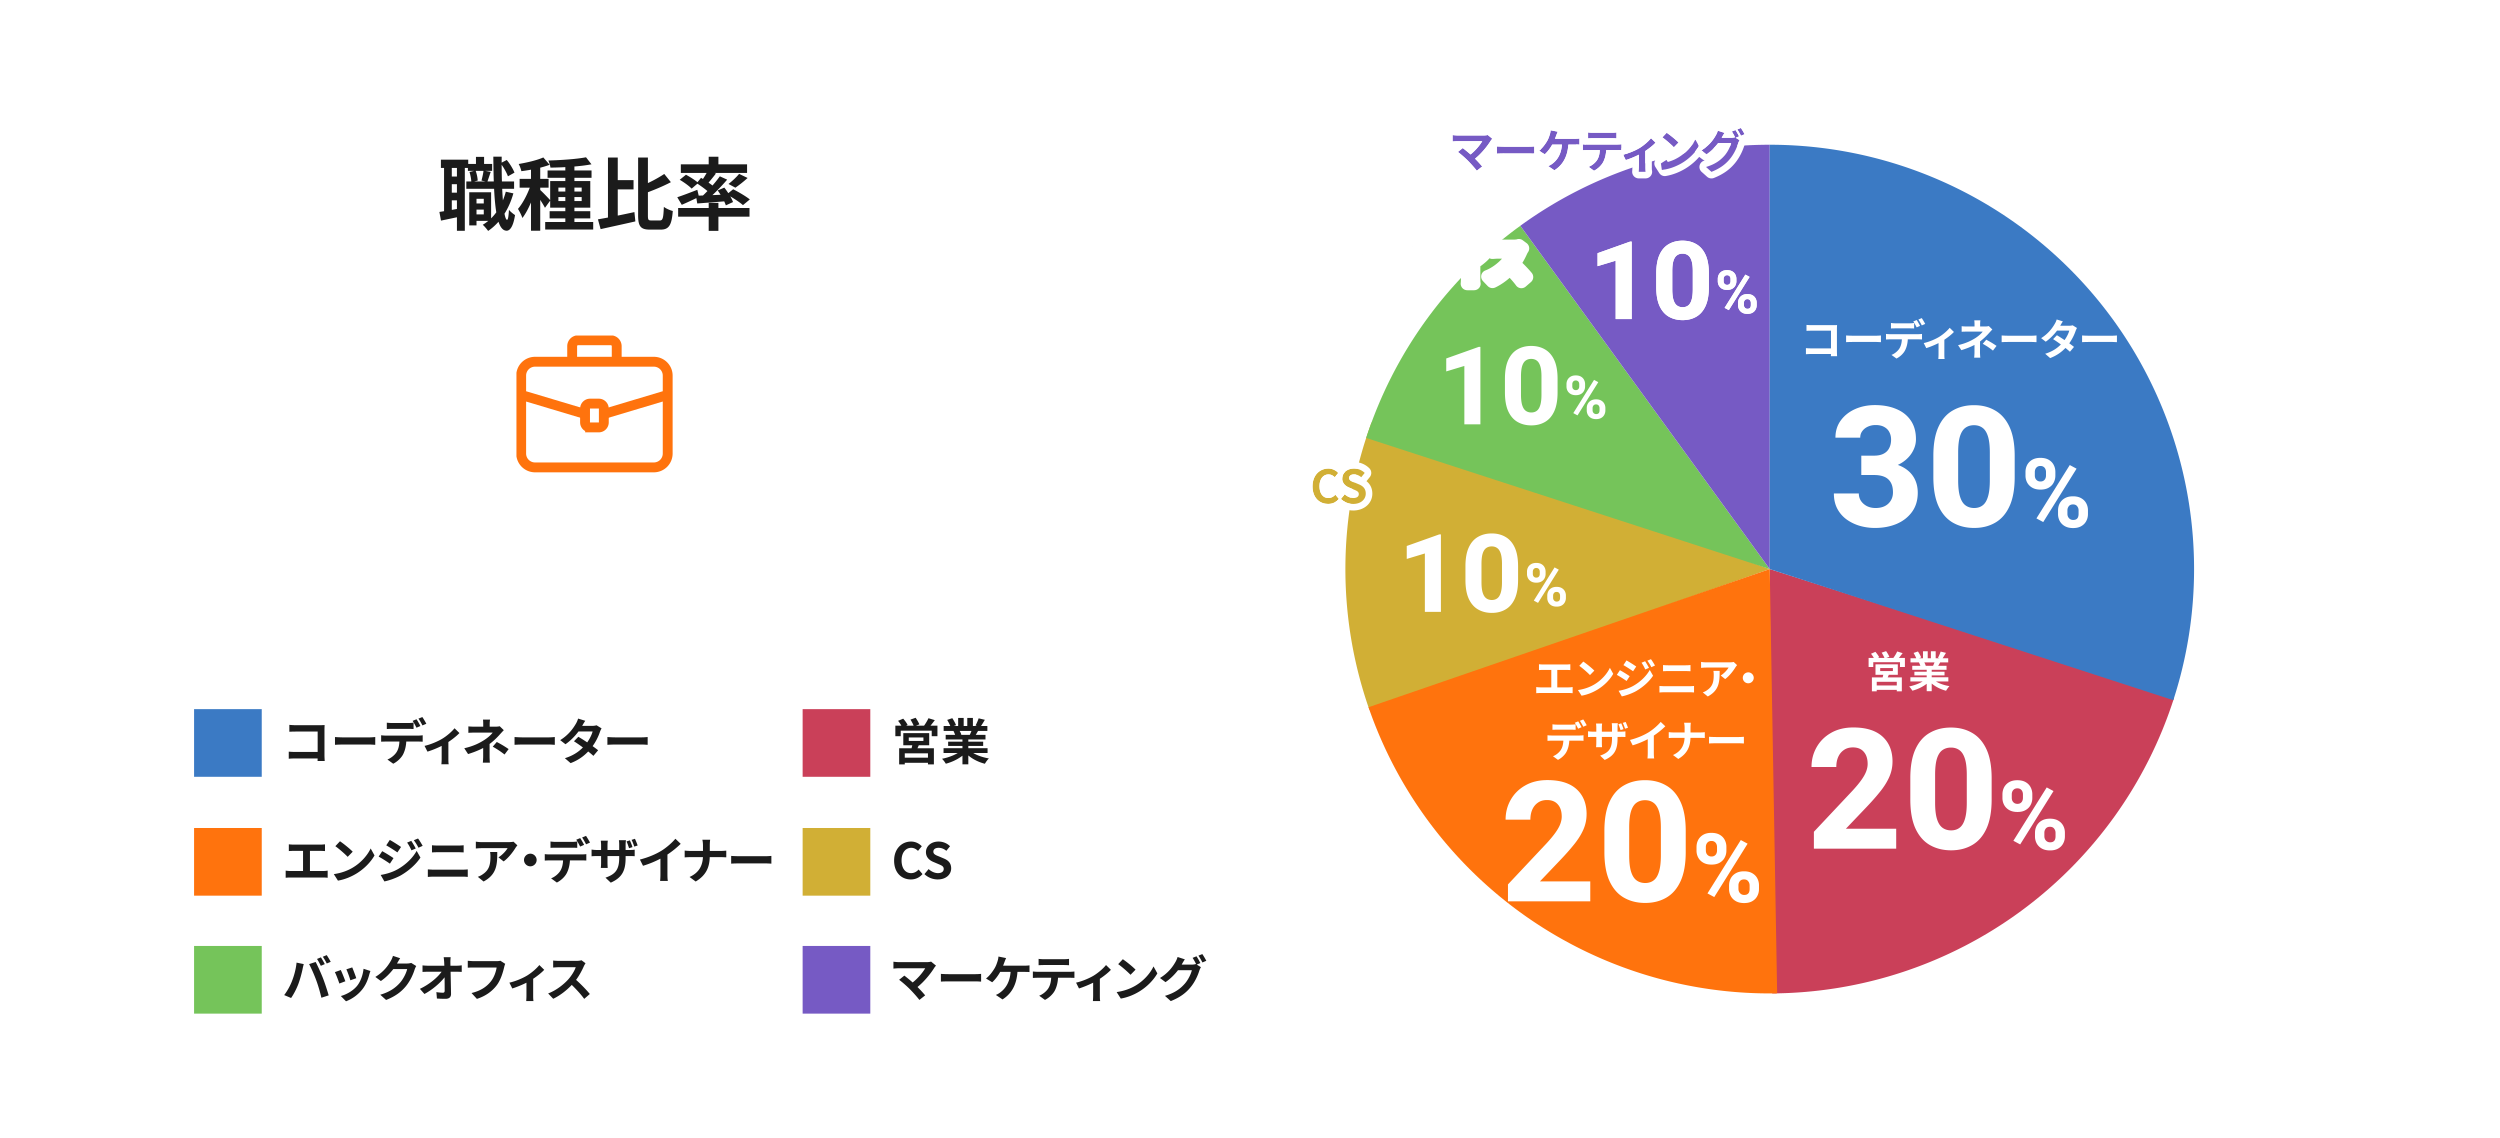 <svg width="760" height="346" fill="none" xmlns="http://www.w3.org/2000/svg"><rect width="760" height="346" rx="10" fill="#fff"/><path d="M215.443 47.648h2.952v3.36h-2.952v-3.36Zm0 14.016h2.952v8.52h-2.952v-8.52Zm-9.288 1.56h21.696v2.64h-21.696v-2.64Zm.816-13.272h20.136v2.616h-20.136v-2.616Zm17.712 2.904 2.592 1.248a35.51 35.51 0 0 1-3.72 2.952l-2.088-1.128c1.056-.816 2.448-2.088 3.216-3.072Zm-9.48-1.008 2.448.888c-.984 1.272-2.04 2.592-2.88 3.48l-1.8-.792c.768-.984 1.704-2.52 2.232-3.576Zm3.624 1.752 2.232 1.008c-2.016 2.352-4.656 5.04-6.744 6.696l-1.68-.912c2.088-1.776 4.656-4.632 6.192-6.792Zm-7.032 2.088 1.32-1.632c1.368.816 3.264 2.064 4.176 2.928l-1.416 1.848c-.84-.888-2.688-2.232-4.08-3.144Zm-.216 3.816c2.376-.072 5.952-.216 9.48-.384l-.024 2.016c-3.24.288-6.528.528-9.072.72l-.384-2.352Zm6.6-1.608 2.016-.864c1.056 1.344 2.208 3.168 2.64 4.392l-2.184 1.008c-.384-1.224-1.464-3.144-2.472-4.536Zm-12.288 2.064c1.536-.504 3.864-1.392 6.096-2.256l.504 2.136a132.72 132.72 0 0 1-5.232 2.424l-1.368-2.304Zm.744-5.304 1.896-1.536c1.248.672 2.928 1.728 3.744 2.496l-2.016 1.728c-.744-.792-2.352-1.944-3.624-2.688Zm14.304 4.44 1.944-1.56c1.656.84 3.912 2.16 5.064 3.096l-2.088 1.728c-1.032-.936-3.24-2.352-4.92-3.264Zm-34.39-4.341h6.048v2.832h-6.048v-2.832Zm-1.728-6.864h2.976v19.488l-2.976.696V47.89Zm-3.048 18.792c2.856-.48 7.152-1.344 11.088-2.208l.288 2.832c-3.648.84-7.584 1.68-10.56 2.352l-.816-2.976Zm20.16-13.8 2.016 2.496c-2.448 1.296-5.472 2.52-8.112 3.48-.168-.672-.624-1.68-.984-2.304 2.52-.96 5.256-2.448 7.08-3.672Zm-7.944-4.992h2.976v17.544c0 1.392.12 1.584 1.032 1.584h2.616c.912 0 1.056-.84 1.2-4.128.696.528 1.896 1.056 2.712 1.248-.312 4.104-1.056 5.664-3.648 5.664h-3.312c-2.808 0-3.576-.984-3.576-4.392V47.89Zm-22.128 1.773h2.76v19.008h-2.76V49.664Zm-5.4 2.16h13.368v2.232h-13.368v-2.232Zm-.72 15.672h14.592v2.28h-14.592v-2.28Zm1.344-3.288h12.36v2.184h-12.36v-2.184Zm11.064-16.392 1.656 2.136c-3.48.672-8.4.96-12.48 1.008-.048-.624-.36-1.584-.624-2.16 3.96-.12 8.616-.432 11.448-.984Zm-8.4 12.096v1.224h7.08v-1.224h-7.08Zm0-2.88v1.2h7.08v-1.2h-7.08Zm-2.496-1.992h12.192v8.088h-12.192V55.04Zm-5.832-5.184h2.808v20.28h-2.808v-20.28Zm-3.456 4.512h8.808v2.688h-8.808v-2.688Zm3.624 1.08 1.68.744c-.912 3.432-2.616 7.704-4.464 10.08-.264-.84-.888-2.04-1.344-2.76 1.68-1.92 3.36-5.4 4.128-8.064Zm3.576-7.584 1.92 2.232c-2.448.936-5.784 1.584-8.592 1.944-.12-.624-.48-1.584-.816-2.184 2.664-.456 5.64-1.152 7.488-1.992Zm-1.008 9.84c.6.504 2.688 2.664 3.144 3.216l-1.632 2.256c-.576-1.152-2.016-3.336-2.76-4.344l1.248-1.128Zm-20.427 4.153h4.32v1.872h-4.32v-1.872Zm-1.488-12.024h7.368v2.112h-7.368v-2.112Zm-.48 5.328h14.52v2.232h-14.52v-2.232Zm2.592 3.288h4.944v8.688h-4.944v-1.968h2.712v-4.728h-2.712v-1.992Zm-1.704 0h2.208v10.08h-2.208v-10.08Zm2.04-10.752h2.472v3.552h-2.472v-3.552Zm9.072 10.584 2.304.504c-1.416 5.016-4.056 8.952-7.68 11.424-.312-.48-1.128-1.44-1.632-1.872 3.48-2.064 5.832-5.616 7.008-10.056Zm-11.04-6 1.848-.432c.36.936.624 2.208.648 3.048l-1.944.48c0-.816-.24-2.112-.552-3.096Zm9.432-2.664 1.896-.984c.984 1.176 1.92 2.76 2.352 3.84l-1.992 1.128c-.384-1.104-1.344-2.784-2.256-3.984Zm-5.16 2.232 2.184.408c-.384 1.104-.744 2.232-1.032 3.024l-1.776-.384c.24-.888.528-2.16.624-3.048Zm-12.96-3.312h8.304v2.52h-8.304v-2.52Zm2.088 5.136h4.2v2.328h-4.2v-2.328Zm0 4.896h4.2v2.328h-4.2v-2.328Zm-1.128-8.664h2.352v15.072h-2.352V49.905Zm3.912-.024h2.4v20.28h-2.4v-20.28Zm-5.328 14.544c1.704-.24 4.176-.696 6.648-1.128l.192 2.424c-2.208.48-4.488.96-6.36 1.344l-.48-2.64Zm16.392-16.8h2.544c-.096 10.152.552 19.152 1.632 19.2.288 0 .48-1.128.576-3.048.408.576 1.44 1.344 1.848 1.608-.6 3.912-1.752 4.776-2.568 4.752-3.36-.048-3.912-9.168-4.032-22.512Zm34.678 176.43c.555.045 1.635.105 2.415.105h8.055c.705 0 1.365-.075 1.77-.105v2.37c-.36-.015-1.125-.09-1.755-.09h-8.07c-.84 0-1.845.045-2.415.09v-2.37Zm-8.831-.075c1.845 1.065 4.62 2.985 6.015 4.095l-1.44 1.71c-1.305-1.23-4.155-3.33-5.91-4.44l1.335-1.365Zm7.065-2.55c-.18.285-.375.705-.51 1.08-.45 1.38-1.365 3.3-2.715 4.965-1.41 1.755-3.33 3.435-6.195 4.515l-1.74-1.5c3.135-.975 4.92-2.55 6.21-4.05 1.005-1.185 1.935-2.91 2.22-4.08h-5.07l.69-1.695h4.275c.465 0 .96-.075 1.305-.18l1.53.945Zm-4.965-2.31c-.36.525-.75 1.215-.93 1.53-1.005 1.815-2.925 4.11-5.085 5.595L170.297 225c2.625-1.62 4.005-3.675 4.77-4.98.225-.36.54-1.05.675-1.575l2.175.675Zm-21.495 4.935c.555.045 1.635.105 2.415.105h8.055c.705 0 1.365-.075 1.77-.105v2.37c-.36-.015-1.125-.09-1.755-.09h-8.07c-.84 0-1.845.045-2.415.09v-2.37Zm-7.451-5.293a9.24 9.24 0 0 0-.105 1.38v1.665h-1.965v-1.665c0-.48-.015-1.02-.075-1.38h2.145Zm4.185 3.21c-.375.39-.84.885-1.155 1.245-.84.96-2.1 2.205-3.465 3.165-1.62 1.155-3.915 2.145-6.24 2.85l-1.155-1.77c2.895-.645 4.815-1.68 6.105-2.52 1.155-.735 2.085-1.62 2.535-2.235h-5.43c-.54 0-1.485.03-1.965.075v-1.965c.57.075 1.41.09 1.92.09h6.36c.465 0 .9-.045 1.245-.135l1.245 1.2Zm-4.32 3.27v4.71c0 .585.045 1.44.09 1.905h-2.145c.045-.42.105-1.32.105-1.905v-3.9l1.95-.81Zm4.545 4.125c-1.305-1.02-2.295-1.65-3.585-2.385l1.23-1.425c1.38.735 2.16 1.185 3.6 2.16l-1.245 1.65Zm-24.319-2.625c1.966-.435 4.185-1.44 5.37-2.16 1.47-.885 2.97-2.22 3.75-3.195l1.485 1.455c-.9.975-2.714 2.385-4.349 3.345-1.35.795-3.661 1.8-5.371 2.31l-.885-1.755Zm5.206-.975 2.039-.39v5.325c0 .54.015 1.335.105 1.635h-2.234c.045-.3.09-1.095.09-1.635v-4.935Zm-16.676-6.077c.48.06 1.11.105 1.605.105h4.92c.51 0 1.095-.045 1.605-.105v1.935c-.51-.03-1.095-.06-1.605-.06h-4.905c-.525 0-1.155.03-1.62.06v-1.935Zm-1.725 3.825c.435.06.96.105 1.425.105h9.825c.315 0 .975-.03 1.38-.105v1.965a20.2 20.2 0 0 0-1.38-.045h-9.825c-.435 0-1.02.015-1.425.045v-1.965Zm7.665 1.05c0 1.965-.345 3.465-.975 4.725-.525 1.035-1.68 2.205-3.015 2.88l-1.77-1.275c1.065-.42 2.13-1.275 2.73-2.16.75-1.125.945-2.55.945-4.155l2.085-.015Zm3.09-5.91c.375.54.915 1.5 1.185 2.055l-1.2.51c-.3-.615-.765-1.5-1.17-2.085l1.185-.48Zm1.77-.675c.39.555.945 1.515 1.215 2.04l-1.185.51c-.315-.63-.795-1.5-1.215-2.07l1.185-.48Zm-26.556 6.075c.555.045 1.635.105 2.415.105h8.055c.705 0 1.365-.075 1.77-.105v2.37c-.36-.015-1.125-.09-1.755-.09h-8.07c-.84 0-1.845.045-2.415.09v-2.37Zm-13.875-3.703c.57.06 1.335.105 1.86.105h7.56c.435 0 1.05-.03 1.305-.045-.015.36-.045.945-.045 1.395v7.77c0 .525.045 1.305.075 1.77h-2.175c.015-.45.03-.99.03-1.545v-7.41h-6.75c-.63 0-1.44.03-1.86.06v-2.1Zm-.18 8.145c.51.045 1.185.09 1.86.09h8.115v1.98h-8.055c-.585 0-1.425.03-1.92.09v-2.16Z" fill="#1B1B1B"/><path d="M59 215.57h20.571v20.572H59V215.57Z" fill="#3B7AC4"/><path d="M286.84 227.445h13.38v1.47h-13.38v-1.47Zm.03-6.735h13.29v1.485h-13.29v-1.485Zm.615 2.685h12.105v1.41h-12.105v-1.41Zm.75 2.07h10.65v1.305h-10.65v-1.305Zm4.35-1.35h1.785v8.235h-1.785v-8.235Zm-1.305-5.865h1.68v3.165h-1.68v-3.165Zm2.775 0h1.71v3.06h-1.71v-3.06Zm-1.8 9.855 1.41.63c-1.425 1.56-3.825 2.835-6.135 3.435a7.712 7.712 0 0 0-1.155-1.5c2.265-.435 4.65-1.425 5.88-2.565Zm2.475-.045c1.215 1.185 3.555 2.115 5.895 2.505-.405.375-.945 1.125-1.215 1.62-2.37-.6-4.665-1.875-6.075-3.57l1.395-.555Zm2.775-9.69 1.89.45c-.48.825-.99 1.635-1.38 2.19l-1.455-.45c.345-.615.735-1.53.945-2.19Zm-1.98 3.225 1.905.435c-.405.72-.795 1.38-1.11 1.86l-1.53-.435c.27-.54.585-1.305.735-1.86Zm-7.575-2.745 1.545-.525c.435.645.93 1.545 1.14 2.13l-1.635.585c-.165-.585-.645-1.5-1.05-2.19Zm1.905 3.36 1.74-.27c.255.42.54 1.005.66 1.41l-1.83.315c-.09-.39-.345-1.02-.57-1.455Zm-13.587 1.978v1.065h4.454v-1.065h-4.454Zm-1.666-1.32h7.875v3.69h-7.875v-3.69Zm2.821 3.135 2.055.12c-.3.81-.675 1.575-.945 2.115l-1.575-.225c.195-.6.39-1.41.465-2.01Zm-4.08 1.47h10.56v4.905h-1.801v-3.36h-7.049v3.36h-1.71v-4.905Zm.96 2.865h8.564v1.545h-8.564v-1.545Zm-2.115-9.735h12.795v3.21h-1.74v-1.68h-9.42v1.68h-1.635v-3.21Zm10.065-2.265 1.935.585c-.645.855-1.321 1.725-1.86 2.295l-1.455-.555c.48-.645 1.065-1.605 1.38-2.325Zm-9.241.795 1.561-.66c.51.57 1.095 1.365 1.335 1.92l-1.65.72c-.21-.54-.75-1.38-1.246-1.98Zm3.766-.375 1.575-.555c.42.6.93 1.455 1.14 2.01l-1.665.615c-.18-.555-.645-1.44-1.05-2.07Z" fill="#1B1B1B"/><path d="M244 215.57h20.571v20.572H244V215.57Z" fill="#CA4059"/><path d="M222.273 260.195c.54.045 1.635.09 2.415.09h8.055c.705 0 1.365-.06 1.755-.09v2.355c-.36-.015-1.125-.075-1.755-.075h-8.055c-.855 0-1.86.03-2.415.075v-2.355Zm-8.567-3.163c0-.51-.06-1.29-.195-1.755h2.385c-.09.465-.12 1.29-.12 1.77v1.635h3.375c.69 0 1.32-.06 1.635-.09v2.04c-.315-.015-1.05-.06-1.65-.06h-3.375c-.09 3.015-1.035 5.475-4.275 7.41l-1.86-1.38c2.94-1.335 3.945-3.495 4.065-6.03h-3.825c-.66 0-1.26.045-1.725.075v-2.07c.45.045 1.065.105 1.665.105h3.9v-1.65Zm-19.175 4.275c2.685-.69 4.89-1.665 6.555-2.685 1.545-.96 3.255-2.46 4.23-3.645l1.62 1.545a27.514 27.514 0 0 1-4.035 3.255v6.06c0 .66.03 1.59.135 1.965h-2.37c.06-.36.105-1.305.105-1.965v-4.8c-1.545.81-3.45 1.62-5.295 2.16l-.945-1.89Zm-3.055-5.835c.285.6.63 1.47.795 2.055l-1.035.33c-.21-.63-.48-1.455-.765-2.055l1.005-.33Zm1.545-.48c.285.6.63 1.47.825 2.04l-1.035.33c-.21-.645-.495-1.455-.81-2.04l1.02-.33Zm-2.835 5.745c0 3.72-.885 5.985-4.515 7.59l-1.605-1.515c2.895-1.02 4.17-2.31 4.17-6v-.57h-3.555v2.04c0 .675.045 1.275.06 1.575h-2.1c.045-.3.09-.9.09-1.575v-2.04h-1.275c-.75 0-1.29.045-1.62.06v-2.04c.27.045.87.135 1.62.135h1.275v-1.485c0-.435-.045-.885-.09-1.35h2.13c-.03.285-.09.765-.09 1.365v1.47h3.555v-1.575c0-.6-.045-1.095-.09-1.395h2.145a9.635 9.635 0 0 0-.105 1.395v1.575h1.11c.795 0 1.245-.03 1.65-.105v1.995c-.33-.03-.855-.045-1.635-.045h-1.125v.495Zm-22.837-4.922c.48.075 1.095.12 1.605.12h4.905c.51 0 1.11-.045 1.62-.12v1.935c-.51-.03-1.095-.045-1.62-.045h-4.905c-.51 0-1.155.015-1.605.045v-1.935Zm-1.74 3.84c.45.06.975.09 1.44.09h9.825c.315 0 .975-.03 1.365-.09v1.95c-.375-.03-.945-.045-1.365-.045h-3.615c-.09 1.545-.42 2.805-.96 3.855-.525 1.05-1.68 2.205-3.015 2.88l-1.755-1.275c1.065-.405 2.115-1.26 2.715-2.145.615-.93.87-2.055.93-3.315h-4.125c-.435 0-1.02.03-1.44.06v-1.965Zm10.77-4.875c.375.555.9 1.5 1.185 2.055l-1.2.525c-.315-.615-.78-1.515-1.185-2.085l1.2-.495Zm1.77-.675c.39.57.945 1.515 1.215 2.04l-1.2.525c-.315-.63-.795-1.5-1.2-2.07l1.185-.495Zm-16.932 5.415c1.05 0 1.92.87 1.92 1.92 0 1.05-.87 1.92-1.92 1.92-1.05 0-1.92-.87-1.92-1.92 0-1.05.87-1.92 1.92-1.92Zm-3.931-2.536c-.165.195-.45.555-.585.78-.705 1.17-2.13 3.06-3.6 4.11l-1.56-1.245c1.2-.735 2.37-2.055 2.76-2.79h-7.815c-.63 0-1.125.045-1.83.105v-2.085c.57.09 1.2.15 1.83.15h8.085c.42 0 1.245-.045 1.53-.135l1.185 1.11Zm-6.12 2.025c0 3.72-.075 6.78-4.155 8.97l-1.755-1.425c.48-.165 1.02-.42 1.575-.825 1.905-1.32 2.265-2.91 2.265-5.37 0-.465-.03-.87-.105-1.35h2.175Zm-19.844-2.052c.54.06 1.245.09 1.755.09h6.21c.6 0 1.245-.045 1.665-.09v2.175c-.435-.015-1.14-.06-1.665-.06h-6.195c-.57 0-1.26.03-1.77.06v-2.175Zm-1.26 7.335c.585.045 1.29.09 1.876.09h8.61c.51 0 1.139-.03 1.649-.09v2.295c-.525-.06-1.199-.09-1.649-.09h-8.61c-.586 0-1.32.045-1.876.09v-2.295Zm-5.038-8.67c.42.63 1.02 1.635 1.365 2.325l-1.305.555c-.435-.945-.78-1.59-1.32-2.355l1.26-.525Zm2.055-.72c.465.6 1.05 1.575 1.41 2.235l-1.275.57c-.48-.945-.855-1.53-1.41-2.28l1.275-.525Zm-8.58.435c.99.54 2.64 1.59 3.42 2.145l-1.11 1.65c-.84-.585-2.4-1.59-3.39-2.145l1.08-1.65Zm-2.775 10.65c1.68-.285 3.48-.795 5.1-1.695 2.55-1.425 4.65-3.48 5.835-5.625l1.155 2.04c-1.38 2.085-3.51 3.975-5.955 5.4-1.53.855-3.69 1.605-5.01 1.845l-1.125-1.965Zm.465-7.23c1.02.54 2.67 1.575 3.435 2.115l-1.095 1.68c-.855-.6-2.415-1.605-3.42-2.145l1.08-1.65Zm-12.837-3.015c1.05.705 3 2.265 3.87 3.18l-1.53 1.56c-.78-.84-2.655-2.475-3.75-3.24l1.41-1.5Zm-1.875 9.99c2.34-.33 4.29-1.095 5.745-1.965 2.565-1.515 4.515-3.81 5.46-5.835l1.17 2.115c-1.14 2.025-3.135 4.095-5.55 5.55-1.515.915-3.45 1.755-5.565 2.115l-1.26-1.98Zm-13.673-9.06c.39.045 1.005.09 1.425.09h8.16c.45 0 .975-.045 1.41-.09v2.055c-.45-.03-.975-.06-1.41-.06h-3.165v6.12h3.975c.54 0 1.02-.06 1.41-.12v2.175a12.035 12.035 0 0 0-1.41-.075h-9.885c-.45 0-.975.015-1.47.075v-2.175c.465.075 1.005.12 1.47.12h3.81v-6.12h-2.895c-.405 0-1.05.03-1.425.06v-2.055Z" fill="#1B1B1B"/><path d="M59 251.711h20.571v20.571H59v-20.571Z" fill="#FF730D"/><path d="M285.073 267.352a5.915 5.915 0 0 1-4.05-1.62l1.275-1.53c.795.735 1.845 1.23 2.82 1.23 1.155 0 1.77-.495 1.77-1.275 0-.825-.675-1.08-1.665-1.5l-1.485-.63c-1.125-.465-2.25-1.365-2.25-2.985 0-1.815 1.59-3.21 3.84-3.21 1.29 0 2.58.51 3.48 1.425l-1.125 1.395c-.705-.585-1.44-.915-2.355-.915-.975 0-1.59.435-1.59 1.17 0 .795.78 1.08 1.725 1.455l1.455.615c1.35.555 2.235 1.41 2.235 3.015 0 1.815-1.515 3.36-4.08 3.36Zm-8.175 0c-2.805 0-5.086-2.01-5.086-5.715 0-3.66 2.356-5.805 5.161-5.805 1.41 0 2.535.675 3.254 1.425l-1.154 1.41c-.571-.54-1.215-.93-2.055-.93-1.68 0-2.94 1.44-2.94 3.825 0 2.415 1.14 3.87 2.895 3.87.96 0 1.695-.45 2.295-1.095l1.17 1.38c-.915 1.065-2.1 1.635-3.54 1.635Z" fill="#1B1B1B"/><path d="M244 251.711h20.571v20.571H244v-20.571Z" fill="#D1AF35"/><path d="M363.733 290.714c.375.54.915 1.5 1.185 2.055l-1.11.465 1.275.78a6.006 6.006 0 0 0-.495 1.08c-.405 1.335-1.26 3.33-2.625 4.995-1.425 1.755-3.225 3.12-6.045 4.245l-1.77-1.59c3.06-.915 4.725-2.22 6.045-3.72 1.02-1.155 1.89-2.97 2.13-4.08h-4.215c-1.005 1.305-2.31 2.625-3.795 3.63l-1.68-1.26c2.625-1.59 3.945-3.54 4.68-4.83.225-.36.54-1.05.675-1.56l2.205.72c-.36.525-.75 1.2-.915 1.53-.015.03-.03.045-.045.075h3c.465 0 .975-.075 1.305-.18l.105.06c-.3-.6-.72-1.395-1.095-1.935l1.185-.48Zm1.77-.675c.39.555.945 1.515 1.215 2.04l-1.185.51c-.315-.63-.795-1.5-1.215-2.07l1.185-.48Zm-24.167 1.559c1.05.705 3 2.265 3.87 3.18l-1.53 1.56c-.78-.84-2.655-2.475-3.75-3.24l1.41-1.5Zm-1.875 9.99c2.34-.33 4.29-1.095 5.745-1.965 2.565-1.515 4.515-3.81 5.46-5.835l1.17 2.115c-1.14 2.025-3.135 4.095-5.55 5.55-1.515.915-3.45 1.755-5.565 2.115l-1.26-1.98Zm-12.336-2.866c1.95-.42 4.185-1.425 5.37-2.145 1.455-.885 2.97-2.235 3.735-3.21l1.485 1.455c-.705.78-2.025 1.845-3.36 2.73v5.145c0 .525.015 1.32.105 1.62h-2.22c.03-.3.075-1.095.075-1.62v-3.96c-1.32.66-3 1.35-4.305 1.755l-.885-1.77Zm-11.393-7.23c.495.075 1.11.105 1.605.105h6.03c.51 0 1.11-.03 1.62-.105v1.935c-.51-.03-1.095-.06-1.62-.06h-6.015c-.525 0-1.155.03-1.62.06v-1.935Zm-1.74 3.84c.45.045.975.09 1.44.09h9.825c.315 0 .975-.03 1.365-.09v1.95c-.375-.03-.945-.045-1.365-.045h-3.615c-.09 1.545-.42 2.805-.96 3.855-.525 1.035-1.68 2.205-3.015 2.88l-1.755-1.275c1.065-.405 2.115-1.275 2.715-2.145.615-.93.87-2.055.93-3.315h-4.125c-.45 0-1.02.03-1.44.06v-1.965Zm-8.137-4.078c-.18.375-.375.9-.495 1.215-.12.315-.255.705-.42 1.095h6.465c.39 0 1.065-.015 1.56-.105v2.055c-.555-.06-1.215-.06-1.56-.06h-2.1c-.27 3.975-1.83 6.66-4.545 8.37l-2.025-1.365a5.395 5.395 0 0 0 1.425-.825c1.575-1.2 2.82-3.045 3.06-6.18h-3.165c-.6 1.095-1.53 2.37-2.43 3.15l-1.875-1.14c1.065-.795 2.025-2.145 2.595-3.09.42-.69.69-1.47.87-2.04a5.9 5.9 0 0 0 .315-1.545l2.325.465Zm-19.824 4.801c.54.045 1.635.09 2.415.09h8.055c.705 0 1.365-.06 1.755-.09v2.355c-.36-.015-1.125-.075-1.755-.075h-8.055c-.855 0-1.86.03-2.415.075v-2.355Zm-1.484-2.505c-.21.24-.39.435-.51.63-1.08 1.755-3 4.155-5.115 5.865.855.855 1.74 1.83 2.325 2.535l-1.755 1.395c-.63-.84-1.89-2.25-2.865-3.24-.87-.885-2.4-2.235-3.3-2.88l1.59-1.275c.6.45 1.59 1.26 2.535 2.085 1.695-1.35 3.105-3.09 3.81-4.32h-7.935c-.6 0-1.41.075-1.725.105v-2.1c.39.06 1.215.135 1.725.135h8.325c.57 0 1.08-.06 1.395-.165l1.5 1.23Z" fill="#1B1B1B"/><path d="M244 287.57h20.571v20.572H244V287.57Z" fill="#765AC4"/><path d="M178.003 292.829c-.12.165-.39.63-.525.93-.51 1.17-1.35 2.775-2.355 4.125 1.485 1.29 3.3 3.21 4.185 4.29l-1.71 1.485c-.975-1.35-2.37-2.88-3.78-4.245-1.59 1.68-3.585 3.24-5.64 4.215l-1.545-1.62c2.415-.9 4.74-2.73 6.15-4.305.99-1.125 1.905-2.61 2.235-3.675h-5.085c-.63 0-1.455.09-1.77.105v-2.13c.405.06 1.32.105 1.77.105h5.295c.645 0 1.245-.09 1.545-.195l1.23.915Zm-23.151 5.897c1.95-.42 4.185-1.425 5.37-2.145 1.455-.885 2.97-2.235 3.735-3.21l1.485 1.455c-.705.78-2.025 1.845-3.36 2.73v5.145c0 .525.015 1.32.105 1.62h-2.22c.03-.3.075-1.095.075-1.62v-3.96c-1.32.66-3 1.35-4.305 1.755l-.885-1.77Zm-1.264-5.715c-.135.3-.255.735-.33 1.05-.345 1.47-1.005 3.795-2.25 5.46-1.365 1.8-3.36 3.285-6.03 4.14l-1.635-1.785c2.97-.705 4.665-2.01 5.88-3.525.99-1.245 1.56-2.955 1.755-4.23h-6.99c-.675 0-1.395.03-1.785.06v-2.115c.45.045 1.305.12 1.8.12h6.93c.3 0 .78-.015 1.185-.12l1.47.945Zm-16.58-2.027c-.06.465-.09 1.05-.09 1.515 0 .33.015.69.015 1.08h1.875c.495 0 1.2-.06 1.56-.12v1.995c-.48-.015-1.05-.045-1.455-.045h-1.935c.045 2.19.105 4.695.135 6.72.015.96-.54 1.515-1.68 1.515-.915 0-1.755-.03-2.61-.09l-.165-1.95c.675.12 1.485.18 1.995.18.375 0 .525-.195.525-.63 0-1.005 0-2.505-.03-4.05-1.32 1.725-3.75 3.81-6.12 5.07l-1.38-1.56c2.925-1.38 5.4-3.495 6.6-5.205h-4.095c-.54 0-1.185.03-1.71.06v-1.995c.435.06 1.155.105 1.665.105h4.965c-.015-.39-.03-.75-.045-1.08a19 19 0 0 0-.15-1.515h2.13Zm-15.361.318c-.345.525-.735 1.2-.915 1.53-.015.03-.03.045-.045.075h3.015c.465 0 .96-.075 1.305-.18l1.53.945a6.006 6.006 0 0 0-.495 1.08c-.405 1.335-1.26 3.33-2.61 5.01-1.425 1.74-3.24 3.12-6.06 4.23l-1.77-1.59c3.075-.915 4.74-2.22 6.045-3.705 1.02-1.17 1.89-2.97 2.13-4.095h-4.215c-1.005 1.305-2.31 2.625-3.78 3.63l-1.68-1.245c2.625-1.605 3.93-3.54 4.68-4.83.225-.375.54-1.065.675-1.575l2.19.72Zm-14.57 2.788c.285.645 1.02 2.595 1.23 3.285l-1.8.63c-.18-.735-.84-2.55-1.215-3.33l1.785-.585Zm5.535 1.095c-.18.48-.27.795-.36 1.095-.39 1.515-1.02 3.075-2.04 4.395a11.714 11.714 0 0 1-5.025 3.72l-1.575-1.605c1.65-.435 3.735-1.575 4.98-3.135 1.02-1.275 1.74-3.27 1.92-5.145l2.1.675Zm-9.015-.3c.375.765 1.095 2.58 1.395 3.42l-1.83.69c-.255-.81-1.005-2.805-1.365-3.465l1.8-.645Zm-6.047-3.855c.376.555.9 1.5 1.186 2.055l-1.2.525c-.315-.615-.765-1.515-1.17-2.085l1.185-.495Zm1.77-.675c.39.57.946 1.515 1.216 2.04l-1.2.51c-.3-.615-.795-1.5-1.2-2.055l1.185-.495Zm-10.59 7.98c.676-1.68 1.246-3.795 1.426-5.7l2.19.45c-.135.435-.3 1.17-.36 1.5-.21 1.05-.75 3.12-1.275 4.515-.54 1.455-1.425 3.165-2.22 4.29l-2.1-.885c.945-1.23 1.83-2.85 2.34-4.17Zm7.41-.315c-.57-1.575-1.544-3.795-2.174-4.935l1.995-.645c.615 1.155 1.65 3.465 2.22 4.92.525 1.35 1.32 3.75 1.74 5.235l-2.22.72c-.42-1.785-.96-3.675-1.56-5.295Z" fill="#1B1B1B"/><path d="M59 287.57h20.571v20.572H59V287.57Z" fill="#75C45A"/><g clip-path="url(#a)" stroke="#FF730D" stroke-width="3" stroke-miterlimit="10"><path d="M198.765 109.969h-36.113a4.212 4.212 0 0 0-4.214 4.211v23.696a4.213 4.213 0 0 0 4.214 4.212h36.113a4.213 4.213 0 0 0 4.214-4.212V114.18a4.213 4.213 0 0 0-4.214-4.211Zm-24.827-.205v-4.518c0-.999.81-1.808 1.81-1.808h9.923c1 0 1.81.809 1.81 1.808v4.518m-10.04 15.976-19.003-5.685m25.539 5.682 19.003-5.686"/><path d="M183.562 124.231v4.17c0 .846-.686 1.532-1.532 1.532h-2.644a1.533 1.533 0 0 1-1.533-1.532v-4.17c0-.845.687-1.532 1.533-1.532h2.644c.846 0 1.532.687 1.532 1.532Z"/></g><path d="M660.915 212.153a129.004 129.004 0 0 1-122.169 89.845L538 173l122.915 39.153Z" fill="#CA4059"/><path d="M416.313 215.816a128.997 128.997 0 0 1 .633-87.392L538 173l-121.687 42.816Z" fill="#D1AF35"/><path d="M415.314 133.137a128.994 128.994 0 0 1 46.862-64.5L538 173l-122.686-39.863Z" fill="#75C45A"/><path d="M462.176 68.637A128.999 128.999 0 0 1 538 44v129L462.176 68.637Z" fill="#765AC4"/><path d="M538 44a129 129 0 0 1 122.686 168.863L538 173V44Z" fill="#3B7AC4"/><path d="M540.251 301.98a128.995 128.995 0 0 1-124.223-86.982L538 173l2.251 128.98Z" fill="#FF730D"/><path d="M612.467 145.003c0 3.609-.515 6.553-1.547 8.832-1.031 2.279-2.478 3.959-4.341 5.04-1.846 1.081-3.992 1.622-6.437 1.622-2.445 0-4.607-.541-6.487-1.622-1.863-1.081-3.318-2.761-4.366-5.04-1.031-2.279-1.547-5.223-1.547-8.832v-6.387c0-3.626.516-6.57 1.547-8.832 1.031-2.263 2.478-3.926 4.341-4.99 1.863-1.082 4.017-1.622 6.462-1.622 2.445 0 4.591.54 6.437 1.622 1.863 1.064 3.319 2.727 4.367 4.99 1.047 2.262 1.571 5.206 1.571 8.832v6.387Zm-7.559-7.435c0-2.079-.192-3.718-.574-4.915-.383-1.214-.932-2.079-1.647-2.595-.715-.532-1.58-.798-2.595-.798-1.014 0-1.888.266-2.619.798-.716.516-1.265 1.381-1.647 2.595-.366 1.197-.549 2.836-.549 4.915v8.433c0 2.096.191 3.759.574 4.99.382 1.231.94 2.112 1.671 2.644.732.533 1.606.799 2.62.799 1.015 0 1.871-.266 2.57-.799.715-.532 1.256-1.413 1.622-2.644.382-1.231.574-2.894.574-4.99v-8.433Zm-35.183.949c1.165 0 2.129-.199 2.895-.598.765-.4 1.33-.965 1.696-1.697.383-.732.574-1.588.574-2.57 0-.848-.175-1.605-.524-2.27-.333-.665-.848-1.189-1.547-1.572-.698-.399-1.58-.599-2.645-.599-.815 0-1.58.158-2.295.474-.715.316-1.289.765-1.721 1.348-.433.565-.649 1.239-.649 2.02h-7.535c0-2.012.541-3.759 1.622-5.239s2.528-2.628 4.341-3.443c1.83-.815 3.842-1.223 6.038-1.223 2.478 0 4.649.4 6.512 1.198 1.879.782 3.343 1.946 4.391 3.493 1.048 1.53 1.572 3.426 1.572 5.689 0 1.18-.275 2.312-.824 3.393-.532 1.081-1.297 2.046-2.295 2.894-.998.848-2.204 1.522-3.618 2.021-1.414.499-3.002.748-4.765.748h-5.115v-4.067h3.892Zm-3.892 1.897h5.115c1.979 0 3.717.224 5.214.673 1.497.433 2.753 1.065 3.768 1.896a7.831 7.831 0 0 1 2.295 2.969c.516 1.148.774 2.429.774 3.843 0 2.262-.574 4.191-1.722 5.788-1.148 1.597-2.703 2.819-4.666 3.668-1.962.831-4.174 1.247-6.636 1.247-1.547 0-3.061-.208-4.541-.624a13.366 13.366 0 0 1-4.017-1.921 9.554 9.554 0 0 1-2.844-3.243c-.715-1.331-1.073-2.894-1.073-4.691h7.585c0 .832.216 1.58.648 2.246.45.665 1.057 1.197 1.822 1.597.765.382 1.638.573 2.619.573 1.647 0 2.936-.44 3.868-1.322.948-.898 1.422-2.046 1.422-3.443 0-1.264-.233-2.279-.699-3.044a4.012 4.012 0 0 0-1.971-1.696c-.848-.35-1.871-.524-3.069-.524h-3.892v-3.992Zm49.917 3.065c0-.789.171-1.507.513-2.153a3.995 3.995 0 0 1 1.526-1.554c.675-.39 1.506-.584 2.495-.584 1.007 0 1.848.194 2.523.584.675.39 1.179.908 1.511 1.554.343.646.514 1.364.514 2.153v1.098c0 .77-.171 1.478-.514 2.124-.332.646-.836 1.164-1.511 1.554-.665.39-1.497.584-2.495.584s-1.834-.194-2.509-.584a3.97 3.97 0 0 1-1.54-1.554 4.469 4.469 0 0 1-.513-2.124v-1.098Zm2.837 1.098c0 .313.062.608.185.884.134.266.328.484.585.655.257.171.575.257.955.257s.694-.086.941-.257.428-.389.542-.655c.124-.276.185-.571.185-.884v-1.098a2.16 2.16 0 0 0-.185-.898 1.562 1.562 0 0 0-.57-.67c-.247-.171-.561-.257-.941-.257-.371 0-.685.086-.941.257a1.705 1.705 0 0 0-.571.67 2.177 2.177 0 0 0-.185.898v1.098Zm7.057 10.578c0-.779.171-1.492.514-2.138a3.955 3.955 0 0 1 1.539-1.554c.675-.39 1.507-.585 2.495-.585 1.008 0 1.844.195 2.51.585.674.389 1.183.907 1.525 1.554.342.646.513 1.359.513 2.138v1.098c0 .779-.171 1.492-.513 2.139-.333.646-.836 1.164-1.511 1.554-.666.389-1.497.584-2.495.584s-1.839-.195-2.524-.584a3.968 3.968 0 0 1-1.539-1.554 4.495 4.495 0 0 1-.514-2.139v-1.098Zm2.852 1.098c0 .323.071.623.214.898a1.8 1.8 0 0 0 .598.656c.267.171.571.257.913.257.447 0 .789-.086 1.026-.257.247-.171.414-.39.499-.656.095-.275.143-.575.143-.898v-1.098c0-.475-.143-.893-.428-1.254-.275-.371-.698-.556-1.269-.556-.57 0-.998.185-1.283.556a2.013 2.013 0 0 0-.413 1.254v1.098Zm-7.357 2.452-2.067-1.112 10.137-16.224 2.067 1.112-10.137 16.224Zm-15.679 84.298c0 3.609-.516 6.553-1.547 8.832-1.032 2.279-2.479 3.959-4.342 5.04-1.846 1.081-3.992 1.622-6.437 1.622-2.445 0-4.607-.541-6.487-1.622-1.862-1.081-3.318-2.761-4.366-5.04-1.031-2.279-1.547-5.223-1.547-8.832v-6.387c0-3.626.516-6.57 1.547-8.832 1.032-2.263 2.479-3.926 4.342-4.99 1.862-1.082 4.016-1.622 6.461-1.622 2.446 0 4.591.54 6.438 1.622 1.862 1.064 3.318 2.727 4.366 4.99 1.048 2.262 1.572 5.206 1.572 8.832v6.387Zm-7.56-7.435c0-2.079-.191-3.718-.574-4.915-.383-1.214-.932-2.079-1.647-2.595-.715-.532-1.58-.798-2.595-.798-1.014 0-1.887.266-2.619.798-.715.516-1.264 1.381-1.647 2.595-.366 1.197-.549 2.836-.549 4.915v8.433c0 2.096.191 3.759.574 4.99.383 1.231.94 2.112 1.672 2.644.732.533 1.605.799 2.619.799 1.015 0 1.872-.266 2.57-.799.715-.532 1.256-1.413 1.622-2.644.383-1.231.574-2.894.574-4.99v-8.433Zm-21.457 22.431h-25.024v-5.139l11.726-12.475c1.165-1.264 2.079-2.371 2.745-3.319.682-.964 1.164-1.838 1.447-2.619.283-.782.424-1.514.424-2.196 0-1.58-.391-2.811-1.173-3.692-.765-.899-1.871-1.348-3.318-1.348-1.081 0-1.996.266-2.744.799-.749.515-1.323 1.222-1.722 2.12-.383.882-.574 1.897-.574 3.044h-7.535c0-2.195.516-4.2 1.547-6.013 1.031-1.829 2.495-3.285 4.391-4.366 1.913-1.098 4.175-1.647 6.787-1.647 3.875 0 6.828.924 8.857 2.77 2.029 1.846 3.044 4.383 3.044 7.61a11.49 11.49 0 0 1-.998 4.715c-.666 1.497-1.614 3.002-2.845 4.516-1.214 1.514-2.644 3.127-4.291 4.84l-6.038 6.337h15.294v6.063Zm32.299-16.52c0-.789.171-1.507.513-2.153a4.001 4.001 0 0 1 1.526-1.554c.675-.39 1.506-.584 2.495-.584 1.007 0 1.849.194 2.523.584.675.39 1.179.908 1.512 1.554a4.53 4.53 0 0 1 .513 2.153v1.098c0 .77-.171 1.478-.513 2.124-.333.646-.837 1.164-1.512 1.554-.665.39-1.497.584-2.495.584s-1.834-.194-2.509-.584a3.97 3.97 0 0 1-1.54-1.554 4.469 4.469 0 0 1-.513-2.124v-1.098Zm2.837 1.098c0 .313.062.608.186.884.133.266.328.484.584.655.257.171.575.257.955.257.381 0 .694-.086.941-.257.248-.171.428-.389.542-.655.124-.276.185-.571.185-.884v-1.098a2.16 2.16 0 0 0-.185-.898 1.555 1.555 0 0 0-.57-.67c-.247-.171-.561-.257-.941-.257-.371 0-.684.086-.941.257a1.695 1.695 0 0 0-.57.67 2.161 2.161 0 0 0-.186.898v1.098Zm7.058 10.578c0-.779.171-1.492.513-2.138a3.951 3.951 0 0 1 1.54-1.554c.674-.39 1.506-.585 2.495-.585 1.007 0 1.843.195 2.509.585.675.389 1.183.907 1.525 1.554.342.646.513 1.359.513 2.138v1.098c0 .779-.171 1.492-.513 2.139-.332.646-.836 1.164-1.511 1.554-.665.389-1.497.584-2.495.584s-1.839-.195-2.523-.584a3.964 3.964 0 0 1-1.54-1.554 4.506 4.506 0 0 1-.513-2.139v-1.098Zm2.851 1.098c0 .323.071.623.214.898.142.266.342.485.599.656.266.171.57.257.912.257.447 0 .789-.086 1.027-.257.247-.171.413-.39.499-.656.095-.275.142-.575.142-.898v-1.098a1.96 1.96 0 0 0-.428-1.254c-.275-.371-.698-.556-1.268-.556-.571 0-.998.185-1.284.556a2.013 2.013 0 0 0-.413 1.254v1.098Zm-7.357 2.452-2.067-1.112 10.137-16.224 2.067 1.112-10.137 16.224Z" fill="#fff"/><g filter="url(#b)" fill="#fff"><path d="M496.036 97h-4.877V79.254l-5.506 1.663v-3.94l9.882-3.52h.501V97Zm23.462-9.705c0 2.336-.333 4.242-1.001 5.717-.667 1.474-1.604 2.562-2.81 3.261-1.194.7-2.583 1.05-4.166 1.05-1.582 0-2.981-.35-4.198-1.05-1.206-.7-2.148-1.787-2.826-3.261-.667-1.475-1.001-3.38-1.001-5.717v-4.133c0-2.347.334-4.253 1.001-5.717.668-1.464 1.604-2.54 2.81-3.23 1.206-.699 2.6-1.049 4.182-1.049 1.583 0 2.971.35 4.166 1.05 1.206.689 2.148 1.765 2.826 3.23.678 1.463 1.017 3.369 1.017 5.716v4.133Zm-4.892-4.812c0-1.345-.124-2.406-.372-3.18-.247-.787-.603-1.346-1.066-1.68-.462-.344-1.022-.517-1.679-.517s-1.222.173-1.695.517c-.463.334-.818.893-1.066 1.68-.237.775-.355 1.835-.355 3.18v5.458c0 1.357.123 2.433.371 3.23.248.796.608 1.367 1.082 1.711.474.345 1.039.517 1.695.517.657 0 1.211-.172 1.664-.517.463-.344.812-.915 1.049-1.711.248-.797.372-1.873.372-3.23v-5.458Zm7.603 2.316c0-.491.107-.938.32-1.34.219-.403.536-.725.95-.968.42-.243.938-.364 1.553-.364.628 0 1.151.121 1.572.364.42.243.733.565.94.968.214.402.32.849.32 1.34v.683c0 .48-.106.92-.32 1.323-.207.403-.52.725-.94.968-.415.242-.933.364-1.554.364s-1.142-.122-1.562-.364a2.472 2.472 0 0 1-.959-.968 2.784 2.784 0 0 1-.32-1.323V84.8Zm1.767.683c0 .196.038.38.115.55.083.167.205.303.364.41.16.106.358.159.595.159s.432-.053.586-.16a.938.938 0 0 0 .337-.408 1.33 1.33 0 0 0 .116-.55v-.684c0-.201-.039-.388-.116-.56a.969.969 0 0 0-.355-.416 1.007 1.007 0 0 0-.586-.16c-.23 0-.426.053-.586.16a1.065 1.065 0 0 0-.355.417 1.35 1.35 0 0 0-.115.559v.683Zm4.394 6.587a2.8 2.8 0 0 1 .32-1.331c.219-.403.538-.725.958-.968.42-.243.938-.364 1.554-.364.627 0 1.148.121 1.562.364.42.243.737.565.95.968a2.8 2.8 0 0 1 .32 1.331v.684a2.8 2.8 0 0 1-.32 1.331 2.349 2.349 0 0 1-.941.968c-.414.242-.932.364-1.553.364-.622 0-1.146-.121-1.572-.364a2.469 2.469 0 0 1-.958-.968 2.802 2.802 0 0 1-.32-1.331v-.684Zm1.775.684c0 .2.045.387.134.559.088.166.213.302.372.408.166.107.355.16.569.16.278 0 .491-.053.639-.16a.775.775 0 0 0 .31-.408c.06-.172.089-.358.089-.56v-.683c0-.296-.089-.556-.266-.781-.172-.23-.435-.346-.79-.346-.355 0-.622.115-.799.346a1.25 1.25 0 0 0-.258.781v.684Zm-4.58 1.527-1.287-.693 6.311-10.102 1.287.693-6.311 10.102Z"/></g><g filter="url(#c)" fill="#fff"><path d="M519.502 87.293c0 2.336-.334 4.241-1.001 5.716-.667 1.475-1.604 2.562-2.81 3.262-1.195.7-2.583 1.05-4.166 1.05-1.582 0-2.982-.35-4.198-1.05-1.206-.7-2.148-1.787-2.826-3.262-.667-1.475-1.001-3.38-1.001-5.716V83.16c0-2.346.334-4.252 1.001-5.716.668-1.464 1.604-2.54 2.81-3.23 1.205-.7 2.6-1.049 4.182-1.049 1.582 0 2.971.35 4.166 1.05 1.206.689 2.148 1.765 2.826 3.23.678 1.463 1.017 3.369 1.017 5.715v4.134Zm-4.893-4.812c0-1.346-.123-2.406-.371-3.18-.248-.787-.603-1.347-1.066-1.68-.463-.345-1.022-.517-1.679-.517s-1.222.172-1.695.517c-.463.334-.819.893-1.066 1.68-.237.774-.355 1.834-.355 3.18v5.458c0 1.356.123 2.433.371 3.23.248.796.608 1.367 1.082 1.711.473.345 1.039.517 1.695.517.657 0 1.211-.172 1.663-.517.463-.344.813-.915 1.05-1.712.248-.796.371-1.873.371-3.229v-5.458Zm-18.57 14.515h-4.876V79.25l-5.507 1.663v-3.94l9.882-3.52h.501v23.543Zm26.172-12.199c0-.491.106-.938.32-1.34.218-.403.535-.725.949-.968.421-.243.938-.364 1.554-.364.627 0 1.151.121 1.571.364.42.243.734.565.941.968.213.402.32.849.32 1.34v.684c0 .479-.107.92-.32 1.322a2.348 2.348 0 0 1-.941.968c-.414.242-.932.364-1.553.364-.622 0-1.143-.122-1.563-.364a2.461 2.461 0 0 1-.958-.968 2.773 2.773 0 0 1-.32-1.322v-.684Zm1.766.684c0 .195.039.378.116.55.083.166.204.302.364.408.16.107.358.16.595.16.236 0 .432-.053.585-.16a.94.94 0 0 0 .338-.408 1.33 1.33 0 0 0 .115-.55v-.684a1.35 1.35 0 0 0-.115-.56.976.976 0 0 0-.355-.416 1.007 1.007 0 0 0-.586-.16 1.03 1.03 0 0 0-.586.16 1.057 1.057 0 0 0-.355.417 1.35 1.35 0 0 0-.116.559v.684Zm4.395 6.586c0-.485.106-.929.319-1.331a2.47 2.47 0 0 1 .959-.968c.42-.243.938-.364 1.553-.364.628 0 1.148.121 1.563.364.42.243.736.565.949.968.214.402.32.846.32 1.331v.684c0 .485-.106.929-.32 1.331-.207.403-.52.725-.94.968-.415.243-.933.364-1.554.364s-1.145-.121-1.571-.364a2.47 2.47 0 0 1-.959-.968 2.802 2.802 0 0 1-.319-1.331v-.684Zm1.775.684a1.121 1.121 0 0 0 .506.968c.166.106.355.16.568.16.278 0 .491-.054.639-.16a.777.777 0 0 0 .311-.409 1.71 1.71 0 0 0 .089-.56v-.683c0-.296-.089-.556-.267-.781-.171-.23-.435-.346-.79-.346-.355 0-.621.115-.799.346a1.256 1.256 0 0 0-.257.781v.684Zm-4.581 1.526-1.287-.692 6.312-10.102 1.287.693-6.312 10.102Z"/></g><g filter="url(#d)" fill="#fff"><path d="M473.502 119.293c0 2.336-.334 4.241-1.001 5.716-.667 1.475-1.604 2.562-2.81 3.262-1.195.7-2.583 1.05-4.166 1.05-1.582 0-2.982-.35-4.198-1.05-1.206-.7-2.148-1.787-2.826-3.262-.667-1.475-1.001-3.38-1.001-5.716v-4.134c0-2.346.334-4.252 1.001-5.716.668-1.464 1.604-2.54 2.81-3.229 1.205-.7 2.6-1.05 4.182-1.05 1.582 0 2.971.35 4.166 1.05 1.206.689 2.148 1.765 2.826 3.229.678 1.464 1.017 3.37 1.017 5.716v4.134Zm-4.893-4.812c0-1.345-.123-2.406-.371-3.181-.248-.786-.603-1.346-1.066-1.679-.463-.345-1.022-.517-1.679-.517s-1.222.172-1.695.517c-.463.333-.819.893-1.066 1.679-.237.775-.355 1.836-.355 3.181v5.458c0 1.356.123 2.433.371 3.229.248.797.608 1.368 1.082 1.712.473.345 1.039.517 1.695.517.657 0 1.211-.172 1.663-.517.463-.344.813-.915 1.05-1.712.248-.796.371-1.873.371-3.229v-5.458Zm-18.57 14.515h-4.876V111.25l-5.507 1.663v-3.94l9.882-3.52h.501v23.543Zm26.172-12.199c0-.491.106-.938.32-1.34.218-.403.535-.725.949-.968.421-.243.938-.364 1.554-.364.627 0 1.151.121 1.571.364.42.243.734.565.941.968.213.402.32.849.32 1.34v.683c0 .48-.107.921-.32 1.323a2.348 2.348 0 0 1-.941.968c-.414.242-.932.364-1.553.364-.622 0-1.143-.122-1.563-.364a2.461 2.461 0 0 1-.958-.968 2.77 2.77 0 0 1-.32-1.323v-.683Zm1.766.683c0 .196.039.379.116.551.083.166.204.302.364.408.16.107.358.16.595.16.236 0 .432-.053.585-.16a.935.935 0 0 0 .338-.408 1.33 1.33 0 0 0 .115-.551v-.683c0-.201-.038-.388-.115-.559a.978.978 0 0 0-.355-.418 1.01 1.01 0 0 0-.586-.159c-.231 0-.426.053-.586.159a1.06 1.06 0 0 0-.355.418 1.348 1.348 0 0 0-.116.559v.683Zm4.395 6.587c0-.485.106-.929.319-1.331a2.47 2.47 0 0 1 .959-.968c.42-.243.938-.364 1.553-.364.628 0 1.148.121 1.563.364.42.243.736.565.949.968.214.402.32.846.32 1.331v.684c0 .485-.106.929-.32 1.331-.207.403-.52.725-.94.968-.415.242-.933.364-1.554.364s-1.145-.122-1.571-.364a2.47 2.47 0 0 1-.959-.968 2.799 2.799 0 0 1-.319-1.331v-.684Zm1.775.684c0 .201.044.387.133.559.089.166.213.302.373.408.166.107.355.16.568.16.278 0 .491-.053.639-.16a.773.773 0 0 0 .311-.408 1.71 1.71 0 0 0 .089-.559v-.684c0-.296-.089-.556-.267-.781-.171-.231-.435-.346-.79-.346-.355 0-.621.115-.799.346a1.255 1.255 0 0 0-.257.781v.684Zm-4.581 1.527-1.287-.693 6.312-10.102 1.287.693-6.312 10.102Z"/></g><g filter="url(#e)" fill="#fff"><path d="M438.036 186h-4.877v-17.746l-5.506 1.663v-3.94l9.882-3.52h.501V186Zm23.462-9.705c0 2.336-.333 4.242-1.001 5.717-.667 1.474-1.604 2.562-2.81 3.261-1.194.7-2.583 1.05-4.166 1.05-1.582 0-2.981-.35-4.198-1.05-1.206-.699-2.148-1.787-2.826-3.261-.667-1.475-1.001-3.381-1.001-5.717v-4.133c0-2.347.334-4.253 1.001-5.717.668-1.464 1.604-2.54 2.81-3.229 1.206-.7 2.6-1.05 4.182-1.05 1.583 0 2.971.35 4.166 1.05 1.206.689 2.148 1.765 2.826 3.229.678 1.464 1.017 3.37 1.017 5.717v4.133Zm-4.892-4.812c0-1.345-.124-2.406-.372-3.181-.247-.785-.603-1.345-1.066-1.679-.462-.344-1.022-.517-1.679-.517s-1.222.173-1.695.517c-.463.334-.818.894-1.066 1.679-.237.775-.355 1.836-.355 3.181v5.458c0 1.357.123 2.433.371 3.23.248.796.608 1.367 1.082 1.711.474.345 1.039.517 1.695.517.657 0 1.211-.172 1.664-.517.463-.344.812-.915 1.049-1.711.248-.797.372-1.873.372-3.23v-5.458Zm7.603 2.316c0-.491.107-.938.32-1.34.219-.403.536-.725.95-.968.42-.243.938-.364 1.553-.364.628 0 1.151.121 1.572.364.42.243.733.565.94.968.214.402.32.849.32 1.34v.684c0 .479-.106.92-.32 1.322-.207.403-.52.725-.94.968-.415.242-.933.364-1.554.364s-1.142-.122-1.562-.364a2.47 2.47 0 0 1-.959-.968 2.78 2.78 0 0 1-.32-1.322v-.684Zm1.767.684c0 .195.038.378.115.55.083.166.205.302.364.408.16.107.358.16.595.16s.432-.053.586-.16a.932.932 0 0 0 .337-.408 1.33 1.33 0 0 0 .116-.55v-.684c0-.201-.039-.388-.116-.559a.963.963 0 0 0-.355-.417 1.003 1.003 0 0 0-.586-.16c-.23 0-.426.053-.586.16a1.058 1.058 0 0 0-.355.417 1.348 1.348 0 0 0-.115.559v.684Zm4.394 6.586a2.8 2.8 0 0 1 .32-1.331c.219-.403.538-.725.958-.968.42-.243.938-.364 1.554-.364.627 0 1.148.121 1.562.364.42.243.737.565.95.968a2.8 2.8 0 0 1 .32 1.331v.684a2.8 2.8 0 0 1-.32 1.331 2.348 2.348 0 0 1-.941.968c-.414.243-.932.364-1.553.364-.622 0-1.146-.121-1.572-.364a2.468 2.468 0 0 1-.958-.968 2.8 2.8 0 0 1-.32-1.331v-.684Zm1.775.684c0 .201.045.387.134.559.088.166.213.302.372.408.166.107.355.16.569.16.278 0 .491-.053.639-.16a.771.771 0 0 0 .31-.408c.06-.172.089-.358.089-.559v-.684c0-.296-.089-.556-.266-.781-.172-.231-.435-.346-.79-.346-.355 0-.622.115-.799.346a1.25 1.25 0 0 0-.258.781v.684Zm-4.58 1.527-1.287-.693 6.311-10.102 1.287.693-6.311 10.102Z"/></g><path d="M588.097 201.368h-3.107c.182.338.351.728.442 1.001l-.221.039h2.431c.156-.312.312-.689.455-1.04Zm4.199 5.798h-3.77c1.105.676 2.613 1.183 4.121 1.417-.351.338-.806.988-1.04 1.404-1.599-.403-3.172-1.183-4.368-2.197v2.34h-1.521v-2.262c-1.209.949-2.808 1.703-4.355 2.106-.221-.377-.663-.975-.988-1.287 1.456-.299 2.99-.845 4.108-1.521h-3.731v-1.274h4.966v-.572h-3.744v-1.118h3.744v-.585h-4.394v-1.209h2.47a5.842 5.842 0 0 0-.442-1.014l.156-.026h-2.717v-1.261h1.742c-.182-.494-.52-1.118-.806-1.612l1.326-.455c.377.559.806 1.326.988 1.833l-.637.234h1.183v-2.119h1.443v2.119h.962v-2.119h1.456v2.119h1.157l-.468-.143c.312-.533.637-1.313.819-1.885l1.625.39c-.364.598-.715 1.183-1.014 1.638h1.69v1.261h-2.444c-.208.377-.416.728-.611 1.04h2.548v1.209h-4.511v.585h3.9v1.118h-3.9v.572h5.057v1.274Zm-15.674 1.222v-1.131h-6.097v1.131h6.097Zm-5.044-5.291v.91h3.861v-.91h-3.861Zm5.356 2.041h-2.743a9.088 9.088 0 0 1-.338.793h4.303v4.225h-1.534v-.429h-6.097v.429h-1.469v-4.225h3.263c.065-.26.143-.533.195-.793h-2.366v-3.185h6.786v3.185Zm.338-5.135h1.82v2.769h-1.495v-1.456h-8.125v1.456h-1.417v-2.769h1.586a10.26 10.26 0 0 0-.858-1.261l1.339-.585c.429.494.936 1.183 1.157 1.664l-.416.182h2.002c-.182-.468-.533-1.105-.845-1.599l1.352-.455c.377.507.806 1.248.988 1.716l-.91.338h2.132c.416-.559.91-1.339 1.157-1.963l1.664.52c-.377.494-.767 1.014-1.131 1.443Z" fill="#fff"/><g filter="url(#f)"><path d="M411.382 153.193a5.52 5.52 0 0 1-3.78-1.512l1.19-1.428c.742.686 1.722 1.148 2.632 1.148 1.078 0 1.652-.462 1.652-1.19 0-.77-.63-1.008-1.554-1.4l-1.386-.588c-1.05-.434-2.1-1.274-2.1-2.786 0-1.694 1.484-2.996 3.584-2.996 1.204 0 2.408.476 3.248 1.33l-1.05 1.302c-.658-.546-1.344-.854-2.198-.854-.91 0-1.484.406-1.484 1.092 0 .742.728 1.008 1.61 1.358l1.358.574c1.26.518 2.086 1.316 2.086 2.814 0 1.694-1.414 3.136-3.808 3.136Z" fill="#D1AF35"/></g><g filter="url(#g)"><path d="M403.754 153.193c-2.618 0-4.746-1.876-4.746-5.334 0-3.416 2.198-5.418 4.816-5.418 1.316 0 2.366.63 3.038 1.33l-1.078 1.316c-.532-.504-1.134-.868-1.918-.868-1.568 0-2.744 1.344-2.744 3.57 0 2.254 1.064 3.612 2.702 3.612.896 0 1.582-.42 2.142-1.022l1.092 1.288c-.854.994-1.96 1.526-3.304 1.526Z" fill="#D1AF35"/></g><g filter="url(#h)"><path fill-rule="evenodd" clip-rule="evenodd" d="m406.025 150.451.041-.05 1.19-1.428a1.94 1.94 0 0 1 .164-.175c-.778-.77-1.384-1.861-1.384-3.361 0-.248.017-.489.051-.721l.773-.945a4.477 4.477 0 0 0-.387-.358c.879-1.878 2.961-2.972 5.147-2.972 1.707 0 3.435.668 4.674 1.928.712.724.768 1.867.131 2.658l-1.009 1.251c.271.215.529.462.76.75.685.849 1.014 1.881 1.014 3.029 0 3.038-2.565 5.136-5.808 5.136a7.52 7.52 0 0 1-5.164-2.068 1.992 1.992 0 0 1-.359-.461 4.466 4.466 0 0 0 1.197-.997l-1.031-1.216Zm5.49-4.224.008-.002-.008.002Zm1.589 1.016-1.358-.574-.077-.03c-.847-.336-1.533-.607-1.533-1.328 0-.116.017-.225.049-.325.156-.487.68-.767 1.435-.767.789 0 1.434.263 2.047.734a9.259 9.259 0 0 1 .151.12l1.05-1.302a4.316 4.316 0 0 0-.753-.607 4.692 4.692 0 0 0-2.495-.723c-1.485 0-2.662.651-3.224 1.631-.233.406-.36.869-.36 1.365 0 1.512 1.05 2.352 2.1 2.786l1.386.588.098.042c.87.368 1.456.616 1.456 1.358 0 .139-.021.268-.062.386-.175.502-.718.804-1.59.804h-.042c-.752-.012-1.548-.334-2.215-.835a5.094 5.094 0 0 1-.279-.226c-.033-.029-.065-.057-.096-.087l-1.19 1.428a5.475 5.475 0 0 0 1.691 1.095 5.495 5.495 0 0 0 2.089.417h.042c1.623-.011 2.791-.689 3.364-1.656.264-.445.402-.95.402-1.48 0-1.498-.826-2.296-2.086-2.814Zm-1.486 2.143.004-.001-.004.001Z" fill="#fff"/></g><g filter="url(#i)"><path fill-rule="evenodd" clip-rule="evenodd" d="m408.038 145.492-.001-.055a2.753 2.753 0 0 1 .805-1.947 1.996 1.996 0 0 0-.537-1.104c-.956-.995-2.499-1.945-4.481-1.945-1.832 0-3.57.708-4.843 2.055-1.275 1.348-1.973 3.217-1.973 5.363 0 2.146.668 4.006 1.944 5.344 1.275 1.338 3.005 1.99 4.802 1.99 1.945 0 3.599-.8 4.821-2.222a2 2 0 0 0 .269-.404 5.39 5.39 0 0 1-1.241-.886l1.034-1.24a1.13 1.13 0 0 0-.054-.067l-1.092-1.288a1.998 1.998 0 0 0-2.99-.069 1.429 1.429 0 0 1-.389.317.587.587 0 0 1-.288.067c-.204 0-.285-.055-.371-.168-.13-.172-.331-.604-.331-1.444 0-.775.205-1.193.347-1.372.118-.147.232-.198.397-.198.065 0 .113.012.175.042.077.038.195.115.367.278a2.001 2.001 0 0 0 2.923-.184l.707-.863Zm-2.784 5.491a2.61 2.61 0 0 1-1.43.418h-.07c-.757-.019-1.388-.331-1.842-.892-.504-.622-.79-1.55-.79-2.72 0-.94.21-1.723.571-2.314.485-.795 1.243-1.242 2.131-1.255l.042-.001c.55 0 1.011.18 1.42.461.12.082.235.173.347.271.051.044.101.09.151.136l1.078-1.316a4.532 4.532 0 0 0-.826-.676 4.241 4.241 0 0 0-.86-.421 4.016 4.016 0 0 0-1.31-.232l-.042-.001c-1.521 0-2.9.676-3.789 1.911-.641.892-1.027 2.076-1.027 3.507 0 1.753.546 3.099 1.426 4.001.857.877 2.029 1.333 3.32 1.333h.07a4.316 4.316 0 0 0 1.627-.328c.164-.07.324-.15.477-.24a4.487 4.487 0 0 0 1.13-.958l-1.092-1.288a4.197 4.197 0 0 1-.187.19 3.45 3.45 0 0 1-.525.414Z" fill="#fff"/></g><g filter="url(#j)"><mask id="k" maskUnits="userSpaceOnUse" x="375" y="71" width="92" height="18" fill="#000"><path fill="#fff" d="M375 71h92v18h-92z"/><path d="M387.794 73.828c.35.518.84 1.4 1.106 1.918l-1.12.49c-.294-.574-.714-1.414-1.092-1.946l1.106-.462Zm1.652-.63c.364.532.882 1.414 1.134 1.904l-1.12.476c-.28-.574-.742-1.4-1.12-1.918l1.106-.462Zm-9.884 7.448c.63-1.568 1.162-3.542 1.33-5.32l2.044.42c-.126.406-.28 1.092-.336 1.4-.196.98-.7 2.912-1.19 4.214-.504 1.358-1.33 2.954-2.072 4.004l-1.96-.826a16.867 16.867 0 0 0 2.184-3.892Zm6.916-.294c-.532-1.47-1.442-3.542-2.03-4.606l1.862-.602c.574 1.078 1.54 3.234 2.072 4.592.49 1.26 1.232 3.5 1.624 4.886l-2.072.672c-.392-1.666-.896-3.43-1.456-4.942Zm10.208-3.668c.266.602.952 2.422 1.148 3.066l-1.68.588c-.168-.686-.784-2.38-1.134-3.108l1.666-.546Zm5.166 1.022c-.168.448-.252.742-.336 1.022-.364 1.414-.952 2.87-1.904 4.102a10.933 10.933 0 0 1-4.69 3.472l-1.47-1.498c1.54-.406 3.486-1.47 4.648-2.926.952-1.19 1.624-3.052 1.792-4.802l1.96.63Zm-8.414-.28c.35.714 1.022 2.408 1.302 3.192l-1.708.644c-.238-.756-.938-2.618-1.274-3.234l1.68-.602Zm16.847-3.346c-.322.49-.686 1.12-.854 1.428-.014.028-.028.042-.042.07h2.814c.434 0 .896-.07 1.218-.168l1.428.882c-.154.266-.35.658-.462 1.008-.378 1.246-1.176 3.108-2.436 4.676-1.33 1.624-3.024 2.912-5.656 3.948l-1.652-1.484c2.87-.854 4.424-2.072 5.642-3.458.952-1.092 1.764-2.772 1.988-3.822h-3.934c-.938 1.218-2.156 2.45-3.528 3.388l-1.568-1.162c2.45-1.498 3.668-3.304 4.368-4.508.21-.35.504-.994.63-1.47l2.044.672Zm14.337-.294c-.056.434-.084.98-.084 1.414 0 .308.014.644.014 1.008h1.75c.462 0 1.12-.056 1.456-.112v1.862c-.448-.014-.98-.042-1.358-.042h-1.806c.042 2.044.098 4.382.126 6.272.014.896-.504 1.414-1.568 1.414-.854 0-1.638-.028-2.436-.084l-.154-1.82c.63.112 1.386.168 1.862.168.35 0 .49-.182.49-.588 0-.938 0-2.338-.028-3.78-1.232 1.61-3.5 3.556-5.712 4.732l-1.288-1.456c2.73-1.288 5.04-3.262 6.16-4.858h-3.822c-.504 0-1.106.028-1.596.056V76.11c.406.056 1.078.098 1.554.098h4.634c-.014-.364-.028-.7-.042-1.008a17.733 17.733 0 0 0-.14-1.414h1.988Zm15.475 1.89c-.126.28-.238.686-.308.98-.322 1.372-.938 3.542-2.1 5.096-1.274 1.68-3.136 3.066-5.628 3.864l-1.526-1.666c2.772-.658 4.354-1.876 5.488-3.29.924-1.162 1.456-2.758 1.638-3.948h-6.524c-.63 0-1.302.028-1.666.056v-1.974c.42.042 1.218.112 1.68.112h6.468c.28 0 .728-.014 1.106-.112l1.372.882Zm1.179 5.334c1.82-.392 3.906-1.33 5.012-2.002 1.358-.826 2.772-2.086 3.486-2.996l1.386 1.358c-.658.728-1.89 1.722-3.136 2.548v4.802c0 .49.014 1.232.098 1.512h-2.072c.028-.28.07-1.022.07-1.512v-3.696c-1.232.616-2.8 1.26-4.018 1.638l-.826-1.652Zm21.608-5.502a6.615 6.615 0 0 0-.49.868c-.476 1.092-1.26 2.59-2.198 3.85 1.386 1.204 3.08 2.996 3.906 4.004l-1.596 1.386c-.91-1.26-2.212-2.688-3.528-3.962-1.484 1.568-3.346 3.024-5.264 3.934l-1.442-1.512c2.254-.84 4.424-2.548 5.74-4.018.924-1.05 1.778-2.436 2.086-3.43h-4.746c-.588 0-1.358.084-1.652.098v-1.988c.378.056 1.232.098 1.652.098h4.942c.602 0 1.162-.084 1.442-.182l1.148.854Z"/></mask><path d="M387.794 73.828c.35.518.84 1.4 1.106 1.918l-1.12.49c-.294-.574-.714-1.414-1.092-1.946l1.106-.462Zm1.652-.63c.364.532.882 1.414 1.134 1.904l-1.12.476c-.28-.574-.742-1.4-1.12-1.918l1.106-.462Zm-9.884 7.448c.63-1.568 1.162-3.542 1.33-5.32l2.044.42c-.126.406-.28 1.092-.336 1.4-.196.98-.7 2.912-1.19 4.214-.504 1.358-1.33 2.954-2.072 4.004l-1.96-.826a16.867 16.867 0 0 0 2.184-3.892Zm6.916-.294c-.532-1.47-1.442-3.542-2.03-4.606l1.862-.602c.574 1.078 1.54 3.234 2.072 4.592.49 1.26 1.232 3.5 1.624 4.886l-2.072.672c-.392-1.666-.896-3.43-1.456-4.942Zm10.208-3.668c.266.602.952 2.422 1.148 3.066l-1.68.588c-.168-.686-.784-2.38-1.134-3.108l1.666-.546Zm5.166 1.022c-.168.448-.252.742-.336 1.022-.364 1.414-.952 2.87-1.904 4.102a10.933 10.933 0 0 1-4.69 3.472l-1.47-1.498c1.54-.406 3.486-1.47 4.648-2.926.952-1.19 1.624-3.052 1.792-4.802l1.96.63Zm-8.414-.28c.35.714 1.022 2.408 1.302 3.192l-1.708.644c-.238-.756-.938-2.618-1.274-3.234l1.68-.602Zm16.847-3.346c-.322.49-.686 1.12-.854 1.428-.014.028-.028.042-.042.07h2.814c.434 0 .896-.07 1.218-.168l1.428.882c-.154.266-.35.658-.462 1.008-.378 1.246-1.176 3.108-2.436 4.676-1.33 1.624-3.024 2.912-5.656 3.948l-1.652-1.484c2.87-.854 4.424-2.072 5.642-3.458.952-1.092 1.764-2.772 1.988-3.822h-3.934c-.938 1.218-2.156 2.45-3.528 3.388l-1.568-1.162c2.45-1.498 3.668-3.304 4.368-4.508.21-.35.504-.994.63-1.47l2.044.672Zm14.337-.294c-.056.434-.084.98-.084 1.414 0 .308.014.644.014 1.008h1.75c.462 0 1.12-.056 1.456-.112v1.862c-.448-.014-.98-.042-1.358-.042h-1.806c.042 2.044.098 4.382.126 6.272.014.896-.504 1.414-1.568 1.414-.854 0-1.638-.028-2.436-.084l-.154-1.82c.63.112 1.386.168 1.862.168.35 0 .49-.182.49-.588 0-.938 0-2.338-.028-3.78-1.232 1.61-3.5 3.556-5.712 4.732l-1.288-1.456c2.73-1.288 5.04-3.262 6.16-4.858h-3.822c-.504 0-1.106.028-1.596.056V76.11c.406.056 1.078.098 1.554.098h4.634c-.014-.364-.028-.7-.042-1.008a17.733 17.733 0 0 0-.14-1.414h1.988Zm15.475 1.89c-.126.28-.238.686-.308.98-.322 1.372-.938 3.542-2.1 5.096-1.274 1.68-3.136 3.066-5.628 3.864l-1.526-1.666c2.772-.658 4.354-1.876 5.488-3.29.924-1.162 1.456-2.758 1.638-3.948h-6.524c-.63 0-1.302.028-1.666.056v-1.974c.42.042 1.218.112 1.68.112h6.468c.28 0 .728-.014 1.106-.112l1.372.882Zm1.179 5.334c1.82-.392 3.906-1.33 5.012-2.002 1.358-.826 2.772-2.086 3.486-2.996l1.386 1.358c-.658.728-1.89 1.722-3.136 2.548v4.802c0 .49.014 1.232.098 1.512h-2.072c.028-.28.07-1.022.07-1.512v-3.696c-1.232.616-2.8 1.26-4.018 1.638l-.826-1.652Zm21.608-5.502a6.615 6.615 0 0 0-.49.868c-.476 1.092-1.26 2.59-2.198 3.85 1.386 1.204 3.08 2.996 3.906 4.004l-1.596 1.386c-.91-1.26-2.212-2.688-3.528-3.962-1.484 1.568-3.346 3.024-5.264 3.934l-1.442-1.512c2.254-.84 4.424-2.548 5.74-4.018.924-1.05 1.778-2.436 2.086-3.43h-4.746c-.588 0-1.358.084-1.652.098v-1.988c.378.056 1.232.098 1.652.098h4.942c.602 0 1.162-.084 1.442-.182l1.148.854Z" fill="#75C45A"/><path d="m387.794 73.828 1.657-1.12a2 2 0 0 0-2.428-.725l.771 1.845Zm1.106 1.918.802 1.832a2 2 0 0 0 .977-2.746l-1.779.914Zm-1.12.49-1.78.912a2 2 0 0 0 2.582.92l-.802-1.832Zm-1.092-1.946-.771-1.846a2 2 0 0 0-.859 3.004l1.63-1.158Zm2.758-1.092 1.651-1.13a2 2 0 0 0-2.422-.715l.771 1.845Zm1.134 1.904.782 1.84a2 2 0 0 0 .997-2.755l-1.779.915Zm-1.12.476-1.798.877a2 2 0 0 0 2.58.964l-.782-1.841Zm-1.12-1.918-.771-1.846a2.002 2.002 0 0 0-.845 3.024l1.616-1.178Zm-8.778 6.986-1.856-.746-.01.025 1.866.721Zm1.33-5.32.403-1.96a1.999 1.999 0 0 0-2.394 1.772l1.991.188Zm2.044.42 1.91.593a2.002 2.002 0 0 0-1.507-2.552l-.403 1.959Zm-.336 1.4 1.961.392.007-.034-1.968-.358Zm-1.19 4.214-1.872-.704-.003.008 1.875.696Zm-2.072 4.004-.777 1.843a2 2 0 0 0 2.41-.689l-1.633-1.154Zm-1.96-.826-1.586-1.218a2 2 0 0 0 .809 3.061l.777-1.843Zm9.1-4.186-1.881.68.006.015 1.875-.695Zm-2.03-4.606-.615-1.903a2 2 0 0 0-1.135 2.87l1.75-.967Zm1.862-.602 1.765-.94a2 2 0 0 0-2.38-.963l.615 1.903Zm2.072 4.592 1.864-.725-.002-.004-1.862.729Zm1.624 4.886.617 1.902a2 2 0 0 0 1.308-2.446l-1.925.544Zm-2.072.672-1.947.458a2 2 0 0 0 2.564 1.444l-.617-1.902Zm-1.797-10.346c.284.42.732 1.22.984 1.712l3.558-1.828c-.28-.545-.812-1.508-1.228-2.124l-3.314 2.24Zm1.961-1.034-1.12.49 1.604 3.664 1.12-.49-1.604-3.664Zm1.462 1.41c-.259-.506-.758-1.512-1.242-2.192l-3.26 2.316c.272.384.613 1.058.942 1.7l3.56-1.824Zm-2.101.811 1.106-.462-1.542-3.69-1.106.462 1.542 3.69Zm.336-1.808c.314.459.79 1.268 1.006 1.69l3.558-1.83a24.096 24.096 0 0 0-1.262-2.118l-3.302 2.258Zm2.003-1.066-1.12.476 1.564 3.682 1.12-.476-1.564-3.682Zm1.46 1.44c-.307-.629-.828-1.57-1.302-2.22l-3.232 2.358c.282.386.685 1.097.938 1.616l3.596-1.754Zm-2.147.805 1.106-.463-1.542-3.69-1.106.462 1.542 3.69Zm-7.693 5.886c.689-1.716 1.276-3.878 1.465-5.878l-3.982-.376c-.147 1.556-.624 3.342-1.195 4.762l3.712 1.492Zm-.929-4.107 2.044.42.806-3.918-2.044-.42-.806 3.918Zm.537-2.132a17.278 17.278 0 0 0-.394 1.635l3.936.716c.02-.11.064-.323.121-.564.057-.244.115-.465.157-.601l-3.82-1.186Zm-.387 1.6c-.18.901-.658 2.725-1.101 3.903l3.744 1.408c.537-1.426 1.067-3.466 1.279-4.526l-3.922-.784Zm-1.104 3.911c-.451 1.216-1.2 2.654-1.83 3.546l3.266 2.308c.854-1.208 1.757-2.962 2.314-4.462l-3.75-1.392Zm.58 2.857-1.96-.826-1.554 3.686 1.96.826 1.554-3.686Zm-1.151 2.236c1.005-1.308 1.922-2.99 2.464-4.39l-3.732-1.442a14.833 14.833 0 0 1-1.904 3.395l3.172 2.437Zm9.395-6.086c-.557-1.538-1.508-3.712-2.16-4.892l-3.501 1.934c.523.948 1.392 2.918 1.899 4.32l3.762-1.362Zm-3.296-2.022 1.862-.602-1.23-3.806-1.862.602 1.23 3.806Zm-.518-1.565c.528.992 1.462 3.073 1.975 4.382l3.724-1.46c-.551-1.407-1.549-3.638-2.169-4.802l-3.53 1.88Zm1.973 4.377c.464 1.194 1.187 3.373 1.564 4.705l3.849-1.088c-.408-1.44-1.169-3.741-1.685-5.067l-3.728 1.45Zm2.871 2.259-2.072.672 1.234 3.804 2.072-.672-1.234-3.804Zm.492 2.116c-.405-1.723-.931-3.57-1.527-5.179l-3.751 1.39c.524 1.414 1.005 3.096 1.384 4.705l3.894-.916Zm6.805-8.152 1.83-.808a2 2 0 0 0-2.453-1.093l.623 1.901Zm1.148 3.066.661 1.888a2 2 0 0 0 1.253-2.47l-1.914.582Zm-1.68.588-1.942.476a1.999 1.999 0 0 0 2.603 1.412l-.661-1.888Zm-1.134-3.108-.623-1.9a2.001 2.001 0 0 0-1.179 2.767l1.802-.867Zm6.832.476 1.873.702a2.001 2.001 0 0 0-1.261-2.606l-.612 1.904Zm-.336 1.022-1.915-.575-.022.076 1.937.499Zm-1.904 4.102 1.581 1.225.002-.002-1.583-1.223Zm-4.69 3.472-1.427 1.4c.554.566 1.39.75 2.131.472l-.704-1.872Zm-1.47-1.498-.51-1.934a2 2 0 0 0-.917 3.335l1.427-1.401Zm4.648-2.926-1.562-1.25-.001.002 1.563 1.248Zm1.792-4.802.612-1.904a2 2 0 0 0-2.603 1.713l1.991.191Zm-6.454.35 1.796-.88a2 2 0 0 0-2.47-1.003l.674 1.883Zm1.302 3.192.706 1.871a2 2 0 0 0 1.178-2.544l-1.884.673Zm-1.708.644-1.907.6a1.998 1.998 0 0 0 2.613 1.271l-.706-1.871Zm-1.274-3.234-.674-1.883a1.999 1.999 0 0 0-1.082 2.84l1.756-.957Zm3.099-.536c.237.537.894 2.282 1.064 2.84l3.827-1.164c-.222-.73-.938-2.625-1.232-3.292l-3.659 1.616Zm2.317.37-1.68.588 1.321 3.776 1.68-.588-1.321-3.776Zm.923 2c-.205-.834-.87-2.659-1.274-3.499l-3.605 1.734c.296.616.862 2.179.994 2.717l3.885-.952Zm-2.454-.731 1.666-.546-1.246-3.801-1.666.545 1.246 3.802Zm4.337-2.127c-.196.52-.298.878-.379 1.15l3.831 1.149c.086-.289.152-.52.293-.895l-3.745-1.404Zm-.401 1.225c-.32 1.247-.815 2.427-1.549 3.378l3.165 2.446c1.169-1.513 1.851-3.245 2.258-4.826l-3.874-.998Zm-1.548 3.376a8.929 8.929 0 0 1-3.813 2.825l1.408 3.744a12.931 12.931 0 0 0 5.567-4.119l-3.162-2.45ZM396.35 84.9l-1.47-1.498-2.855 2.802 1.47 1.498 2.855-2.802Zm-2.388 1.837c1.861-.49 4.216-1.75 5.701-3.612l-3.126-2.496c-.838 1.05-2.375 1.919-3.595 2.24l1.02 3.868Zm5.7-3.61c1.246-1.558 2.025-3.814 2.221-5.86l-3.982-.383c-.139 1.453-.705 2.921-1.363 3.744l3.124 2.498Zm-.382-4.148 1.96.63 1.224-3.808-1.96-.63-1.224 3.808Zm-7.638-.674c.302.615.944 2.227 1.215 2.985l3.767-1.346c-.29-.81-.991-2.586-1.39-3.4l-3.592 1.761Zm2.393.44-1.708.645 1.411 3.742 1.708-.644-1.411-3.742Zm.905 1.915c-.246-.782-.993-2.797-1.426-3.59l-3.512 1.915c.239.438.893 2.147 1.123 2.877l3.815-1.202Zm-2.507-.75 1.68-.602-1.349-3.766-1.68.602 1.349 3.766Zm17.852-5.831 1.671 1.098a2 2 0 0 0-1.047-2.998l-.624 1.9Zm-.854 1.428-1.756-.958c-.011.021-.023.042-.033.064l1.789.894Zm-.042.07-1.789-.895a2.001 2.001 0 0 0 1.789 2.895v-2Zm4.032-.168 1.051-1.702a2.001 2.001 0 0 0-1.634-.211l.583 1.913Zm1.428.882 1.731 1.002a2 2 0 0 0-.68-2.704l-1.051 1.702Zm-.462 1.008-1.905-.61-.009.03 1.914.58Zm-2.436 4.676 1.547 1.267.012-.014-1.559-1.253Zm-5.656 3.948-1.337 1.488a2 2 0 0 0 2.069.373l-.732-1.861Zm-1.652-1.484-.571-1.917a2 2 0 0 0-.766 3.405l1.337-1.488Zm5.642-3.458 1.502 1.32.005-.006-1.507-1.314Zm1.988-3.822 1.956.417a2 2 0 0 0-1.956-2.417v2Zm-3.934 0v-2a2 2 0 0 0-1.585.78l1.585 1.22Zm-3.528 3.388-1.191 1.607a2 2 0 0 0 2.319.044l-1.128-1.651Zm-1.568-1.162-1.044-1.706a1.999 1.999 0 0 0-.147 3.313l1.191-1.607Zm4.368-4.508-1.715-1.029a.279.279 0 0 0-.014.024l1.729 1.005Zm.63-1.47.624-1.9a1.999 1.999 0 0 0-2.558 1.388l1.934.512Zm.372-.426c-.36.548-.752 1.227-.938 1.568l3.511 1.916c.15-.275.486-.856.77-1.288l-3.343-2.196Zm-.971 1.632c.054-.11.111-.191.104-.18a2.04 2.04 0 0 0-.146.25l3.578 1.788c-.055.11-.111.191-.104.18.007-.01.077-.112.146-.25l-3.578-1.788Zm1.747 2.964h2.814v-4h-2.814v4Zm2.814 0c.612 0 1.272-.094 1.8-.255l-1.165-3.826a2.69 2.69 0 0 1-.635.081v4Zm.167-.466 1.428.882 2.102-3.404-1.428-.882-2.102 3.404Zm.748-1.822a7.592 7.592 0 0 0-.636 1.4l3.81 1.22a2.58 2.58 0 0 1 .12-.295c.057-.12.118-.234.168-.32l-3.462-2.005Zm-.645 1.43c-.326 1.074-1.023 2.687-2.081 4.003l3.118 2.506c1.462-1.82 2.361-3.93 2.791-5.348l-3.828-1.162Zm-2.07 3.989c-1.095 1.337-2.498 2.432-4.841 3.354l1.465 3.722c2.922-1.15 4.906-2.631 6.471-4.542l-3.095-2.534Zm-2.772 3.727-1.652-1.484-2.673 2.976 1.652 1.484 2.673-2.976Zm-2.418 1.92c3.248-.966 5.12-2.4 6.574-4.054l-3.005-2.64c-.982 1.117-2.218 2.12-4.71 2.861l1.141 3.834Zm6.579-4.06c1.162-1.333 2.138-3.318 2.437-4.719l-3.912-.834c-.149.699-.798 2.074-1.54 2.925l3.015 2.628Zm.481-7.136h-3.934v4h3.934v-4Zm-5.519.78c-.835 1.084-1.905 2.16-3.072 2.957l2.257 3.302c1.578-1.078 2.943-2.467 3.984-3.819l-3.169-2.44Zm-.753 3.001-1.568-1.162-2.381 3.214 1.568 1.162 2.381-3.214Zm-1.715 2.151c2.839-1.736 4.263-3.848 5.054-5.209l-3.458-2.01c-.609 1.047-1.622 2.546-3.683 3.807l2.087 3.412Zm5.04-5.185c.288-.481.666-1.298.848-1.987l-3.867-1.024c-.027.104-.09.282-.182.493-.092.21-.18.377-.229.46l3.43 2.058Zm-1.71-.599 2.044.672 1.249-3.8-2.044-.672-1.249 3.8Zm17.006-1.522 1.983.256a1.997 1.997 0 0 0-1.983-2.256v2Zm-.07 2.422h-2a2 2 0 0 0 2 2v-2Zm3.206-.112h2a2.002 2.002 0 0 0-2.329-1.973l.329 1.973Zm0 1.862-.063 1.999a2.002 2.002 0 0 0 2.063-1.999h-2Zm-3.164-.042v-2a2 2 0 0 0-2 2.041l2-.041Zm.126 6.272-2 .03v.001l2-.031Zm-4.004 1.33-1.993.169a2 2 0 0 0 1.853 1.826l.14-1.995Zm-.154-1.82.35-1.97a2 2 0 0 0-2.343 2.139l1.993-.169Zm2.324-4.2 2-.039a2.001 2.001 0 0 0-3.588-1.176l1.588 1.215Zm-5.712 4.732-1.498 1.325a2 2 0 0 0 2.437.44l-.939-1.765Zm-1.288-1.456-.853-1.809a2 2 0 0 0-.645 3.134l1.498-1.325Zm6.16-4.858 1.637 1.149a2 2 0 0 0-1.637-3.149v2Zm-5.418.056h-2a2 2 0 0 0 2.114 1.997l-.114-1.997Zm0-1.862.273-1.981a1.999 1.999 0 0 0-2.273 1.981h2Zm6.188.098v2a2 2 0 0 0 1.998-2.077l-1.998.077Zm-.042-1.008 1.998-.09-.003-.05-1.995.14Zm-.14-1.414v-2a2 2 0 0 0-1.977 2.304l1.977-.304Zm.004-.256c-.069.537-.1 1.17-.1 1.67h4c0-.368.025-.827.067-1.158l-3.967-.512Zm-.1 1.67c0 .18.004.363.007.525.004.169.007.324.007.483h4c0-.205-.004-.4-.008-.567-.003-.174-.006-.312-.006-.441h-4Zm2.014 3.008h1.75v-4h-1.75v4Zm1.75 0c.563 0 1.332-.064 1.785-.14l-.658-3.945a8.981 8.981 0 0 1-1.127.085v4Zm-.544-2.112v1.862h4v-1.862h-4Zm2.062-.137c-.372-.012-1.003-.043-1.42-.043v4c.339 0 .772.025 1.295.041l.125-3.998Zm-1.42-.043h-1.806v4h1.806v-4Zm-3.806 2.041c.043 2.055.098 4.378.126 6.26l4-.059c-.028-1.897-.085-4.25-.127-6.283l-3.999.082Zm.126 6.262c.001.032-.005-.016.03-.113a.885.885 0 0 1 .231-.342c.239-.221.409-.162.171-.162v4c.826 0 1.787-.2 2.547-.904.791-.732 1.034-1.701 1.021-2.541l-4 .062Zm.432-.617c-.808 0-1.545-.026-2.296-.08l-.28 3.991a35.8 35.8 0 0 0 2.576.089v-4Zm-.443 1.747-.154-1.82-3.986.338.154 1.82 3.986-.338Zm-2.497.318a13.86 13.86 0 0 0 2.212.199v-4a9.937 9.937 0 0 1-1.512-.137l-.7 3.938Zm2.212.199c.507 0 1.324-.141 1.924-.875.521-.638.566-1.36.566-1.713h-4c0-.004-.001-.09.033-.223a1.54 1.54 0 0 1 .305-.597 1.565 1.565 0 0 1 1.172-.592v4Zm2.49-2.588c0-.937 0-2.355-.028-3.819l-4 .078c.028 1.42.028 2.802.028 3.741h4Zm-3.616-4.995c-1.048 1.368-3.089 3.132-5.063 4.181l1.878 3.532c2.45-1.303 4.944-3.431 6.361-5.283l-3.176-2.43Zm-2.626 4.622-1.288-1.456-2.996 2.65 1.288 1.456 2.996-2.65Zm-1.933 1.678c2.99-1.41 5.592-3.592 6.944-5.518l-3.274-2.298c-.889 1.266-2.906 3.033-5.376 4.198l1.706 3.618Zm5.307-8.667h-3.822v4h3.822v-4Zm-3.822 0c-.564 0-1.212.03-1.71.06l.228 3.993a28.007 28.007 0 0 1 1.482-.053v-4Zm.404 2.056V76.11h-4v1.862h4Zm-2.273.12c.511.07 1.275.116 1.827.116v-4c-.401 0-.98-.038-1.281-.08l-.546 3.963Zm1.827.116h4.634v-4h-4.634v4Zm6.632-2.077a157.04 157.04 0 0 0-.042-1.022l-3.996.182c.014.302.028.634.041.994l3.997-.154Zm-.045-1.07a19.7 19.7 0 0 0-.158-1.58l-3.954.61c.043.278.081.659.122 1.248l3.99-.278Zm-2.135.725h1.988v-4h-1.988v4Zm17.463-.11 1.824.82a2 2 0 0 0-.742-2.502l-1.082 1.682Zm-.308.98-1.945-.463-.002.006 1.947.457Zm-2.1 5.096 1.594 1.209.008-.011-1.602-1.198Zm-5.628 3.864-1.474 1.35a1.999 1.999 0 0 0 2.084.555l-.61-1.905Zm-1.526-1.666-.462-1.946a1.998 1.998 0 0 0-1.012 3.297l1.474-1.351Zm5.488-3.29 1.561 1.251.005-.006-1.566-1.245Zm1.638-3.948 1.977.302a1.996 1.996 0 0 0-1.977-2.302v2Zm-8.19.056h-2a2.003 2.003 0 0 0 2.154 1.994l-.154-1.994Zm0-1.974.199-1.99a2 2 0 0 0-2.199 1.99h2Zm9.254 0 1.082-1.682a2 2 0 0 0-1.584-.254l.502 1.936Zm-.451.061c-.209.464-.356 1.026-.43 1.338l3.891.926a4.61 4.61 0 0 1 .186-.622l-3.647-1.642Zm-.432 1.344c-.317 1.351-.861 3.16-1.754 4.355l3.203 2.396c1.431-1.914 2.119-4.444 2.445-5.837l-3.894-.914Zm-1.746 4.344c-1.018 1.343-2.532 2.492-4.645 3.168l1.22 3.81c2.872-.92 5.082-2.543 6.612-4.56l-3.187-2.418Zm-2.56 3.722L432.01 82.6l-2.949 2.702 1.526 1.666 2.949-2.702Zm-2.539 1.63c3.216-.762 5.181-2.23 6.587-3.984l-3.121-2.502c-.862 1.075-2.061 2.042-4.39 2.595l.924 3.892Zm6.592-3.99c1.202-1.513 1.832-3.47 2.049-4.89l-3.954-.605c-.146.958-.581 2.194-1.226 3.005l3.131 2.49Zm.072-7.193h-6.524v4h6.524v-4Zm-6.524 0c-.674 0-1.398.03-1.819.062l.307 3.988c.306-.023.927-.05 1.512-.05v-4Zm.334 2.056v-1.974h-4v1.974h4Zm-2.199.016c.409.041 1.303.122 1.879.122v-4c-.347 0-1.05-.059-1.481-.102l-.398 3.98Zm1.879.122h6.468v-4h-6.468v4Zm6.468 0c.304 0 .968-.01 1.608-.176l-1.004-3.872c-.038.01-.121.025-.249.035a4.49 4.49 0 0 1-.355.013v4Zm.025-.43 1.372.882 2.163-3.364-1.372-.882-2.163 3.364Zm3.632 4.534-.421-1.955a2.002 2.002 0 0 0-1.368 2.85l1.789-.895Zm5.012-2.002 1.039 1.71.001-.001-1.04-1.709Zm3.486-2.996 1.4-1.429a2 2 0 0 0-2.973.194l1.573 1.235Zm1.386 1.358 1.484 1.341a2 2 0 0 0-.084-2.77l-1.4 1.429Zm-3.136 2.548-1.105-1.667a2 2 0 0 0-.895 1.667h2Zm.098 6.314v2a2 2 0 0 0 1.916-2.575l-1.916.575Zm-2.072 0-1.99-.199a2.001 2.001 0 0 0 1.99 2.199v-2Zm.07-5.208h2a2 2 0 0 0-2.894-1.789l.894 1.789Zm-4.018 1.638-1.789.894a2.001 2.001 0 0 0 2.382 1.016l-.593-1.91Zm-.405.303c2.073-.446 4.366-1.48 5.63-2.248L445.25 77.3c-.948.576-2.827 1.418-4.395 1.756l.842 3.91Zm5.631-2.248c1.537-.935 3.14-2.35 4.02-3.47l-3.147-2.47c-.548.7-1.773 1.805-2.952 2.522l2.079 3.418Zm1.047-3.276 1.386 1.358 2.799-2.858-1.386-1.358-2.799 2.858Zm1.302-1.412c-.5.552-1.578 1.44-2.758 2.222l2.21 3.334c1.313-.87 2.698-1.97 3.515-2.874l-2.967-2.682Zm-3.653 3.889v4.802h4v-4.802h-4Zm0 4.802c0 .259.004.604.02.934.013.249.04.744.163 1.153l3.831-1.15c.032.106.031.15.021.066a4.461 4.461 0 0 1-.02-.267 16.478 16.478 0 0 1-.015-.736h-4Zm2.098-.488h-2.072v4h2.072v-4Zm-.082 2.199c.035-.347.08-1.155.08-1.711h-4c0 .424-.038 1.1-.06 1.313l3.98.398Zm.08-1.711v-3.696h-4v3.696h4Zm-2.894-5.485c-1.149.575-2.616 1.175-3.716 1.517l1.185 3.82c1.335-.414 3.004-1.102 4.32-1.76l-1.789-3.577Zm-1.335 2.533-.826-1.652-3.578 1.788.826 1.652 3.578-1.788Zm18.993-6.26 1.617 1.176a2 2 0 0 0-.423-2.78l-1.194 1.604Zm-.49.868-1.824-.82-.009.02 1.833.8Zm-2.198 3.85-1.604-1.194a2 2 0 0 0 .292 2.704l1.312-1.51Zm3.906 4.004 1.311 1.51a2 2 0 0 0 .236-2.778l-1.547 1.268Zm-1.596 1.386-1.621 1.171a1.997 1.997 0 0 0 2.932.34l-1.311-1.511Zm-3.528-3.962 1.391-1.437a2 2 0 0 0-2.844.062l1.453 1.375Zm-5.264 3.934-1.447 1.38a1.999 1.999 0 0 0 2.304.427l-.857-1.807Zm-1.442-1.512-.698-1.874a2.001 2.001 0 0 0-.749 3.254l1.447-1.38Zm5.74-4.018 1.49 1.334a.125.125 0 0 0 .011-.013l-1.501-1.321Zm2.086-3.43 1.91.592a2 2 0 0 0-1.91-2.592v2Zm-6.398.098h-2a2 2 0 0 0 2.095 1.998l-.095-1.998Zm0-1.988.293-1.978a1.999 1.999 0 0 0-2.293 1.978h2Zm8.036-.084 1.194-1.605a2.001 2.001 0 0 0-1.855-.283l.661 1.888Zm-.469-.322a8.426 8.426 0 0 0-.697 1.223l3.648 1.642c.026-.059.086-.176.164-.312a4.83 4.83 0 0 1 .096-.162c.031-.051.038-.059.023-.039l-3.234-2.352Zm-.706 1.245c-.435.996-1.147 2.35-1.969 3.455l3.208 2.388c1.055-1.416 1.91-3.057 2.427-4.245l-3.666-1.598Zm-1.677 6.159c1.296 1.125 2.912 2.835 3.671 3.762l3.094-2.536c-.893-1.089-2.665-2.963-4.141-4.246l-2.624 3.02Zm3.907.984-1.596 1.386 2.622 3.02 1.596-1.386-2.622-3.02Zm1.336 1.725c-1.003-1.389-2.394-2.907-3.758-4.228l-2.782 2.874c1.268 1.227 2.481 2.565 3.298 3.696l3.242-2.342Zm-6.602-4.166c-1.352 1.43-3.019 2.72-4.668 3.502l1.714 3.614c2.187-1.038 4.244-2.66 5.86-4.366l-2.906-2.75Zm-2.364 3.929-1.442-1.512-2.894 2.76 1.442 1.512 2.894-2.76Zm-2.191 1.742c2.626-.978 5.054-2.907 6.532-4.558l-2.98-2.668c-1.154 1.289-3.066 2.776-4.948 3.478l1.396 3.748Zm6.543-4.57c1.038-1.18 2.077-2.809 2.495-4.16l-3.82-1.184c-.198.637-.867 1.78-1.677 2.7l3.002 2.643Zm.585-6.752h-4.746v4h4.746v-4Zm-4.746 0c-.609 0-1.705.098-1.747.1l.19 3.996c.181-.009.534-.04.771-.058.294-.022.571-.038.786-.038v-4Zm.348 2.098v-1.988h-4v1.988h4Zm-2.293-.01c.516.077 1.48.12 1.945.12v-4c-.375 0-1.119-.04-1.359-.076l-.586 3.956Zm1.945.12h4.942v-4h-4.942v4Zm4.942 0c.719 0 1.528-.093 2.103-.294l-1.322-3.776c.033-.011.032-.008-.016.002a2.56 2.56 0 0 1-.187.031 4.502 4.502 0 0 1-.578.037v4Zm.248-.577 1.148.854 2.388-3.21-1.148-.854-2.388 3.21Z" fill="#fff" mask="url(#k)"/></g><g filter="url(#l)"><path d="M527.579 39.532c.35.504.854 1.4 1.106 1.918l-1.036.434 1.19.728c-.154.266-.35.658-.462 1.008-.378 1.246-1.176 3.108-2.45 4.662-1.33 1.638-3.01 2.912-5.642 3.962l-1.652-1.484c2.856-.854 4.41-2.072 5.642-3.472.952-1.078 1.764-2.772 1.988-3.808h-3.934c-.938 1.218-2.156 2.45-3.542 3.388l-1.568-1.176c2.45-1.484 3.682-3.304 4.368-4.508.21-.336.504-.98.63-1.456l2.058.672c-.336.49-.7 1.12-.854 1.428-.014.028-.028.042-.042.07h2.8c.434 0 .91-.07 1.218-.168l.098.056c-.28-.56-.672-1.302-1.022-1.806l1.106-.448Zm1.652-.63a19.99 19.99 0 0 1 1.134 1.904l-1.106.476c-.294-.588-.742-1.4-1.134-1.932l1.106-.448Z" fill="#765AC4"/></g><g filter="url(#m)"><path d="M506.672 40.36c.98.657 2.8 2.113 3.612 2.967l-1.428 1.456c-.728-.784-2.478-2.31-3.5-3.024l1.316-1.4Zm-1.75 9.323c2.184-.308 4.004-1.022 5.362-1.834 2.394-1.414 4.214-3.556 5.096-5.446l1.092 1.974c-1.064 1.89-2.926 3.822-5.18 5.18-1.414.854-3.22 1.638-5.194 1.974l-1.176-1.848Z" fill="#765AC4"/></g><g filter="url(#n)"><path d="M493.406 47.01c1.82-.392 3.906-1.33 5.012-2.002 1.358-.826 2.772-2.086 3.486-2.996l1.386 1.358c-.658.728-1.89 1.722-3.136 2.548v4.802c0 .49.014 1.232.098 1.512h-2.072c.028-.28.07-1.022.07-1.512v-3.696c-1.232.616-2.8 1.26-4.018 1.638l-.826-1.652Z" fill="#765AC4"/></g><g filter="url(#o)"><path d="M482.772 40.262c.462.07 1.036.098 1.498.098h5.628c.476 0 1.036-.028 1.512-.098v1.806a26.78 26.78 0 0 0-1.512-.056h-5.614c-.49 0-1.078.028-1.512.056v-1.806Zm-1.624 3.584c.42.042.91.084 1.344.084h9.17c.294 0 .91-.028 1.274-.084v1.82c-.35-.028-.882-.042-1.274-.042h-3.374c-.084 1.442-.392 2.618-.896 3.598-.49.966-1.568 2.058-2.814 2.688l-1.638-1.19c.994-.378 1.974-1.19 2.534-2.002.574-.868.812-1.918.868-3.094h-3.85c-.42 0-.952.028-1.344.056v-1.834Z" fill="#765AC4"/></g><g filter="url(#p)"><path d="M473.557 40.036c-.168.35-.35.84-.462 1.134-.112.294-.238.658-.392 1.022h6.034c.364 0 .994-.014 1.456-.098v1.918c-.518-.056-1.134-.056-1.456-.056h-1.96c-.252 3.71-1.708 6.216-4.242 7.812l-1.89-1.274c.504-.196.994-.49 1.33-.77 1.47-1.12 2.632-2.842 2.856-5.768h-2.954c-.56 1.022-1.428 2.212-2.268 2.94l-1.75-1.064c.994-.742 1.89-2.002 2.422-2.884.392-.644.644-1.372.812-1.904a5.507 5.507 0 0 0 .294-1.442l2.17.434Z" fill="#765AC4"/></g><g filter="url(#q)"><path d="M455.055 44.516c.504.042 1.526.084 2.254.084h7.518c.658 0 1.274-.056 1.638-.084v2.198c-.336-.014-1.05-.07-1.638-.07h-7.518c-.798 0-1.736.028-2.254.07v-2.198Z" fill="#765AC4"/></g><g filter="url(#r)"><path d="M453.668 42.18c-.196.223-.364.405-.476.587-1.008 1.638-2.8 3.878-4.774 5.474a37.58 37.58 0 0 1 2.17 2.366l-1.638 1.302c-.588-.784-1.764-2.1-2.674-3.024-.812-.826-2.24-2.086-3.08-2.688l1.484-1.19c.56.42 1.484 1.176 2.366 1.946 1.582-1.26 2.898-2.884 3.556-4.032h-7.406c-.56 0-1.316.07-1.61.098v-1.96c.364.056 1.134.126 1.61.126h7.77c.532 0 1.008-.056 1.302-.154l1.4 1.148Z" fill="#765AC4"/></g><g filter="url(#s)"><path fill-rule="evenodd" clip-rule="evenodd" d="M527.225 37.564a2.022 2.022 0 0 0-.399.115l-1.106.448c-.249.1-.472.25-.659.435a1.947 1.947 0 0 0-.167-.063l-2.058-.672a1.999 1.999 0 0 0-2.554 1.39c-.027.103-.09.28-.181.486a3.763 3.763 0 0 1-.253.491c-.583 1.023-1.592 2.515-3.611 3.754l.237.428-.026.047a12.403 12.403 0 0 1-1.182 1.706c.102.46.366.874.751 1.163l1.568 1.176c.199.15.419.257.648.323l-.175.053a1.999 1.999 0 0 0-.763 3.404l1.652 1.484a2 2 0 0 0 2.077.37c2.912-1.161 4.883-2.626 6.451-4.555 1.478-1.804 2.377-3.911 2.809-5.327a4.14 4.14 0 0 1 .284-.605 2 2 0 0 0 .263-.832l.323-.14a2.003 2.003 0 0 0 .988-2.751c-.28-.544-.844-1.525-1.276-2.14a2 2 0 0 0-2.388-.703l-1.106.448c-.05.02-.099.042-.147.067Zm2.118 1.504a6.29 6.29 0 0 0-.114-.165l-1.106.447c.051.07.103.143.155.22.132.195.266.413.397.635.152.261.299.53.428.776l.056.108.053.104.045.09 1.106-.477-.031-.06-.041-.078a21.485 21.485 0 0 0-.948-1.6Zm-1.696 2.817 1.036-.434-.103-.208a20.803 20.803 0 0 0-.765-1.347 5.527 5.527 0 0 0-.126-.197l-.012-.02-.1-.147-1.106.449c.044.062.088.128.132.197l.014.022a17.363 17.363 0 0 1 .663 1.169l.153.297.034.069.026.051-.098-.056-.053.017-.057.016-.027.007-.056.013a4.005 4.005 0 0 1-.551.09 4.858 4.858 0 0 1-.474.026h-2.8a.308.308 0 0 1 .021-.035c.007-.011.014-.021.021-.035.046-.092.111-.212.187-.349a17.041 17.041 0 0 1 .667-1.08l-2.058-.672a4.32 4.32 0 0 1-.116.365l-.025.069a7.182 7.182 0 0 1-.406.882 2.457 2.457 0 0 1-.083.14 15.894 15.894 0 0 1-.391.648 11.844 11.844 0 0 1-2.28 2.633 12.271 12.271 0 0 1-1.697 1.228l1.568 1.175c1.356-.917 2.551-2.116 3.48-3.307l.062-.08h3.934a4.39 4.39 0 0 1-.111.417c-.013.045-.028.09-.043.137-.147.443-.363.945-.624 1.446a9.797 9.797 0 0 1-1.03 1.595l-.005.007a6.74 6.74 0 0 1-.175.206c-.888 1.009-1.944 1.924-3.534 2.676-.362.17-.75.333-1.171.486-.296.108-.608.211-.937.31l1.652 1.483c2.487-.992 4.124-2.184 5.419-3.694l.002-.002a10.7 10.7 0 0 0 .221-.266c.934-1.138 1.611-2.441 2.056-3.547.162-.403.293-.78.394-1.113v-.002l.016-.046a4.34 4.34 0 0 1 .167-.418c.091-.201.192-.393.279-.544l-1.19-.727Z" fill="#fff"/></g><g filter="url(#t)"><path fill-rule="evenodd" clip-rule="evenodd" d="M505.215 38.99a2 2 0 0 1 2.572-.291c1.059.711 3.004 2.259 3.946 3.25.424.446.603 1.038.538 1.606a9.506 9.506 0 0 0 1.297-1.997 1.998 1.998 0 0 1 3.562-.123l1.092 1.974c.25.453.313.979.187 1.467a12.958 12.958 0 0 1-1.194.817l.547.41c-1.275 1.951-3.196 3.816-5.438 5.167l-1.023-1.698 1.025 1.697-.002.002c-1.581.954-3.621 1.846-5.891 2.232a2 2 0 0 1-2.022-.898l-1.176-1.848a1.998 1.998 0 0 1 1.408-3.054 12.99 12.99 0 0 0 3.572-1.025 2.002 2.002 0 0 1-.825-.534c-.628-.676-2.269-2.11-3.18-2.745a1.999 1.999 0 0 1-.311-3.01l1.316-1.4Zm4.692 11.313c.499-.23.964-.475 1.394-.731l.005-.003c2.264-1.339 4.092-3.244 5.252-5.143l.087-.144c.205-.346.388-.692.547-1.033l-1.812-.846-1.75.968.516.933c-.924 1.282-2.275 2.567-3.871 3.53l-.015.01-.002.001c-.372.225-.773.443-1.198.646-.619.284-1.304.54-2.048.752l-.403-.633-1.687 1.073.279 1.98c.302-.042.597-.091.887-.147l.01.015a14.627 14.627 0 0 0 3.809-1.228Zm1.385-.746.009.015.005-.003.004-.003-.008-.015a.09.09 0 0 1-.01.006Zm2.888-5.191-.034-.062a9.82 9.82 0 0 0 .583-.908l.085.048c-.19.307-.402.615-.634.922Zm-6.512-.723.354.322c.334.31.626.594.834.818l1.428-1.456a10.669 10.669 0 0 0-.453-.444 23.802 23.802 0 0 0-1.03-.9 29.358 29.358 0 0 0-2.129-1.624l-1.316 1.4c.08.056.165.118.253.183.394.291.86.667 1.324 1.06.249.212.498.43.735.641Z" fill="#fff"/></g><g filter="url(#u)"><path fill-rule="evenodd" clip-rule="evenodd" d="M491.962 45.626a2 2 0 0 0-.345 2.278l.826 1.652a2 2 0 0 0 2.382 1.016c.446-.139.93-.308 1.425-.496v.644c0 .424-.038 1.1-.06 1.313a2.001 2.001 0 0 0 1.99 2.199h2.072a2.002 2.002 0 0 0 1.939-2.49l-.002-.02a4.454 4.454 0 0 1-.02-.267 16.475 16.475 0 0 1-.015-.735v-3.756c1.016-.737 1.988-1.554 2.62-2.253a2 2 0 0 0-.084-2.77l-1.386-1.358a2 2 0 0 0-2.973.194c-.549.699-1.773 1.805-2.952 2.522-.948.576-2.827 1.418-4.394 1.756a2.07 2.07 0 0 0-.048.01v.6a16.674 16.674 0 0 0-.975-.039Zm8.192.292c.572-.38 1.141-.794 1.653-1.202.401-.32.767-.636 1.072-.927a7.55 7.55 0 0 0 .411-.42l-1.386-1.357-.048.061c-.334.415-.805.896-1.345 1.373a16.23 16.23 0 0 1-1.306 1.04c-.26.187-.525.362-.787.522l-.034.02-.03.018c-.246.147-.536.306-.859.468-.624.313-1.367.64-2.14.92-.548.2-1.111.376-1.656.509-.098.024-.196.046-.293.067l.826 1.652c.613-.19 1.315-.448 2.018-.736a29.956 29.956 0 0 0 1.904-.855l.096-.047v3.696a20.946 20.946 0 0 1-.07 1.512h2.072a1.687 1.687 0 0 1-.047-.255c-.042-.35-.051-.879-.051-1.257v-4.802Zm2.041 5.849-.001-.007.001.007Z" fill="#fff"/></g><g filter="url(#v)"><path fill-rule="evenodd" clip-rule="evenodd" d="M481.468 38.745a2.001 2.001 0 0 1 1.604-.46c.328.049.794.075 1.198.075h5.628a8.98 8.98 0 0 0 1.221-.077 2.002 2.002 0 0 1 2.291 1.979v1.64a2 2 0 0 1 1.526 1.944v1.82c0 .356-.094.702-.27 1.004-.424.135-.849.251-1.26.34l.259.518a2 2 0 0 1-.888.131 16.559 16.559 0 0 0-1.115-.035h-1.619a9.817 9.817 0 0 1-.869 2.507c-.701 1.379-2.105 2.76-3.693 3.564a2 2 0 0 1-2.078-.167l-1.638-1.19a2 2 0 0 1 .465-3.488c.573-.218 1.216-.737 1.569-1.226h-1.307c-.351 0-.829.024-1.201.05a1.999 1.999 0 0 1-2.143-1.994v-1.72a11.6 11.6 0 0 1 1.045.054v-1.918l-.019.003c.187-.104.389-.177.598-.218v-1.62c0-.582.255-1.136.696-1.516Zm2.816 3.267h-.014c-.487 0-1.068.028-1.498.056v-1.806c.462.07 1.036.098 1.498.098h5.628c.476 0 1.036-.028 1.512-.098v1.806a26.78 26.78 0 0 0-1.512-.056h-5.614Zm-1.792 3.612c-.42 0-.952.028-1.344.056v-1.834c.269.027.566.053.859.07.165.008.329.014.485.014h9.17c.128 0 .316-.005.518-.016.263-.014.55-.037.756-.068v1.82c-.35-.028-.882-.042-1.274-.042h-3.374a13.88 13.88 0 0 1-.021.306c-.108 1.303-.407 2.382-.875 3.292-.09.179-.201.362-.33.546l-.021.03a7.02 7.02 0 0 1-2.463 2.112l-1.638-1.19c.28-.107.559-.248.828-.413a6.1 6.1 0 0 0 .975-.75c.284-.267.534-.553.731-.84a4.04 4.04 0 0 0 .214-.36l.005-.01c.122-.23.224-.471.308-.723a6.98 6.98 0 0 0 .322-1.694c.008-.101.015-.203.019-.306h-3.85Z" fill="#fff"/></g><g filter="url(#w)"><path fill-rule="evenodd" clip-rule="evenodd" d="M475.552 40.192a2 2 0 0 0-1.601-2.118l-2.17-.434a2 2 0 0 0-2.388 1.833 3.51 3.51 0 0 1-.206.968c-.159.506-.353 1.04-.613 1.467l-.004.007c-.497.824-1.231 1.81-1.906 2.314a2.031 2.031 0 0 0-.318.296l.117-.01v2.199a23.541 23.541 0 0 1-.375-.02l-.033-.003c.165.347.429.644.766.85l1.75 1.064c.274.166.576.26.881.284a2 2 0 0 0 .077 3.263l1.89 1.274a1.999 1.999 0 0 0 2.183.034c2.676-1.685 4.324-4.195 4.94-7.504h.196c.34 0 .848.002 1.242.044a2 2 0 0 0 1.338-.334l-.168.012v-1.834c.326.032.693.065 1.044.078v-1.828a2 2 0 0 0-2.357-1.968c-.112.02-.29.039-.514.051a11.85 11.85 0 0 1-.585.015h-3.186Zm-2.848 2a8.651 8.651 0 0 0 .195-.492l.029-.077.065-.175.103-.278.036-.095.101-.264a14.264 14.264 0 0 1 .325-.775l-2.17-.434a5.461 5.461 0 0 1-.294 1.442 13.3 13.3 0 0 1-.135.41 8.297 8.297 0 0 1-.413 1.01c-.08.164-.168.326-.264.484l-.06.1c-.246.399-.559.864-.919 1.32a9.4 9.4 0 0 1-.963 1.061 5.9 5.9 0 0 1-.48.403l1.75 1.064c.828-.718 1.683-1.883 2.243-2.895l.025-.045h2.954a10.11 10.11 0 0 1-.34 2c-.282 1.008-.706 1.824-1.225 2.494a6.726 6.726 0 0 1-.796.862c-.16.146-.325.283-.495.412l-.056.046a5.216 5.216 0 0 1-1.274.724l1.89 1.274c.206-.13.405-.266.597-.408a8.448 8.448 0 0 0 1.759-1.742c1.051-1.407 1.684-3.194 1.869-5.426l.007-.088.01-.148h1.96c.322 0 .938 0 1.456.056v-1.918c-.462.084-1.092.098-1.456.098h-6.034Z" fill="#fff"/></g><g filter="url(#x)"><path fill-rule="evenodd" clip-rule="evenodd" d="M457.055 44.598a33.413 33.413 0 0 1-2-.082v2.198a31.56 31.56 0 0 1 2.254-.07h7.518c.417 0 .899.028 1.263.05.148.008.277.016.375.02v-2.198l-.14.01c-.371.03-.918.074-1.498.074h-7.518c-.082 0-.167 0-.254-.002Zm11.41.714v-.796a2.003 2.003 0 0 0-2.154-1.994l-.148.011c-.375.03-.841.067-1.336.067h-7.518c-.682 0-1.647-.04-2.088-.078a2.002 2.002 0 0 0-2.166 1.994v2.198a1.998 1.998 0 0 0 2.161 1.993 31.437 31.437 0 0 1 2.093-.063h7.518c.239 0 .521.011.806.026l.307.018c.168.01.332.02.441.024a2 2 0 0 0 2.084-1.998v-.516l-.603-.366a6.14 6.14 0 0 0 .603-.52Z" fill="#fff"/></g><g filter="url(#y)"><path fill-rule="evenodd" clip-rule="evenodd" d="m453.588 42.27.08-.09-1.4-1.149c-.091.03-.2.057-.323.079a4.501 4.501 0 0 1-.394.05 6.725 6.725 0 0 1-.585.025h-7.77c-.476 0-1.246-.07-1.61-.126v1.96c.294-.028 1.05-.098 1.61-.098h7.406a9.038 9.038 0 0 1-.331.534 16.24 16.24 0 0 1-3.025 3.336l-.137.112-.063.05-.089-.077a46.51 46.51 0 0 0-2.277-1.869l-1.484 1.19c.116.083.243.18.378.284a33.727 33.727 0 0 1 2.541 2.242l.161.162c.182.185.375.386.572.595l.16.171.116.125a39.66 39.66 0 0 1 1.349 1.533c.182.22.344.424.477.6l1.638-1.302a37.047 37.047 0 0 0-2.018-2.213l-.056-.056a21.824 21.824 0 0 0-.096-.097l.006-.004a18.73 18.73 0 0 0 1.477-1.34 24.424 24.424 0 0 0 1.992-2.27 21.51 21.51 0 0 0 1.299-1.86l.021-.033c.095-.146.225-.293.375-.464Zm-2.312 6.08c1.503-1.5 2.787-3.185 3.611-4.522l.046-.056.098-.114.142-.162a1.997 1.997 0 0 0-.237-2.863l-1.4-1.148a2 2 0 0 0-1.892-.354s-.053.014-.172.028a4.426 4.426 0 0 1-.506.026h-7.77c-.359 0-1.027-.06-1.306-.102a2 2 0 0 0-2.304 1.976v1.96a2.003 2.003 0 0 0 1.994 2 1.997 1.997 0 0 0 .451 2.804c.723.518 2.064 1.697 2.819 2.464l.001.002c.878.892 1.986 2.136 2.499 2.82a2 2 0 0 0 2.844.366l1.638-1.302a1.998 1.998 0 0 0 .295-2.843 31.976 31.976 0 0 0-.851-.98Z" fill="#fff"/></g><path d="M632.953 101.98c.468.039 1.417.078 2.093.078h6.981c.611 0 1.183-.052 1.521-.078v2.041c-.312-.013-.975-.065-1.521-.065h-6.981c-.741 0-1.612.026-2.093.065v-2.041Zm-5.836-4.278c-.325.455-.65 1.04-.806 1.326h2.639c.403 0 .845-.052 1.131-.143l1.326.82a6.113 6.113 0 0 0-.429.922c-.351 1.053-1.001 2.444-1.924 3.744a29.1 29.1 0 0 1 1.443 1.092l-1.235 1.469a27.633 27.633 0 0 0-1.365-1.157c-1.144 1.209-2.626 2.314-4.654 3.081l-1.508-1.313c2.249-.689 3.692-1.742 4.771-2.821a39.955 39.955 0 0 0-2.366-1.625l1.157-1.183c.689.39 1.508.923 2.327 1.469.676-.936 1.235-2.067 1.43-2.873h-3.718c-.91 1.209-2.119 2.457-3.432 3.367l-1.404-1.079c2.275-1.417 3.484-3.198 4.134-4.329a5.38 5.38 0 0 0 .598-1.352l1.885.585ZM608.5 101.98c.468.039 1.417.078 2.093.078h6.981c.611 0 1.183-.052 1.521-.078v2.041c-.312-.013-.975-.065-1.521-.065h-6.981c-.741 0-1.612.026-2.093.065v-2.041Zm-6.464-4.601c-.039.312-.078.793-.078 1.196v.676h1.56c.403 0 .767-.04 1.079-.13l1.079 1.053c-.338.325-.728.767-1.014 1.079a19.618 19.618 0 0 1-2.73 2.548c0 1.04-.013 2.457-.013 3.276 0 .52.052 1.261.091 1.664h-1.872c.052-.364.104-1.144.104-1.664v-2.223c-1.196.637-2.587 1.17-3.991 1.599l-1.001-1.534c2.509-.559 4.173-1.456 5.304-2.171 1.001-.65 1.807-1.404 2.184-1.937h-4.706c-.468 0-1.287.013-1.69.052V99.16c.494.078 1.209.09 1.664.09h2.249v-.675c0-.403-.026-.871-.078-1.196h1.859Zm3.822 9.204a20.446 20.446 0 0 0-3.107-2.067l1.079-1.248c1.196.65 1.872 1.027 3.12 1.885l-1.092 1.43Zm-21.046-2.29c1.691-.364 3.628-1.235 4.655-1.859 1.261-.767 2.574-1.937 3.237-2.782l1.287 1.261c-.611.676-1.755 1.599-2.912 2.366v4.459c0 .455.013 1.144.091 1.404h-1.924c.026-.26.065-.949.065-1.404v-3.432c-1.144.572-2.6 1.17-3.731 1.521l-.768-1.534Zm-9.96-6.108c.416.065.949.104 1.391.104h4.251c.442 0 .962-.039 1.404-.104v1.677a24.959 24.959 0 0 0-1.404-.039h-4.251c-.442 0-1.001.013-1.391.04v-1.678Zm-1.508 3.328c.39.052.845.078 1.248.078h8.515c.273 0 .845-.026 1.183-.078v1.69a17.12 17.12 0 0 0-1.183-.039h-3.133c-.078 1.339-.364 2.431-.832 3.341-.455.91-1.456 1.911-2.613 2.496l-1.521-1.105c.923-.351 1.833-1.092 2.353-1.859.533-.806.754-1.781.806-2.873h-3.575c-.377 0-.884.026-1.248.052v-1.703Zm9.334-4.225c.325.481.78 1.3 1.027 1.781l-1.04.455c-.273-.533-.676-1.313-1.027-1.807l1.04-.429Zm1.534-.585c.338.494.819 1.313 1.053 1.768l-1.04.455c-.273-.546-.689-1.3-1.04-1.794l1.027-.429Zm-23.001 5.277c.468.039 1.417.078 2.093.078h6.981c.611 0 1.183-.052 1.521-.078v2.041c-.312-.013-.975-.065-1.521-.065h-6.981c-.741 0-1.612.026-2.093.065v-2.041Zm-12.042-3.21c.481.052 1.157.078 1.599.078h6.552c.377 0 .923-.013 1.144-.026-.013.299-.039.819-.039 1.196v6.734c0 .455.026 1.144.052 1.534h-1.885c.013-.208.013-.429.013-.676h-5.928c-.507 0-1.248.039-1.677.078v-1.859c.455.039 1.04.078 1.625.078h5.993v-5.382h-5.837c-.546 0-1.248.026-1.612.052v-1.808Zm-29.622 125.21c.468.039 1.417.078 2.093.078h6.981c.611 0 1.183-.052 1.521-.078v2.041c-.312-.013-.975-.065-1.521-.065h-6.981c-.741 0-1.612.026-2.093.065v-2.041Zm-7.427-2.744c0-.442-.052-1.118-.169-1.521h2.067c-.078.403-.104 1.118-.104 1.534v1.417h2.925c.598 0 1.144-.052 1.417-.078v1.768c-.273-.013-.91-.052-1.43-.052h-2.925c-.078 2.613-.897 4.745-3.705 6.422l-1.612-1.196c2.548-1.157 3.419-3.029 3.523-5.226h-3.315c-.572 0-1.092.039-1.495.065v-1.794c.39.039.923.091 1.443.091h3.38v-1.43Zm-16.612 3.707c2.327-.598 4.238-1.443 5.681-2.327 1.339-.832 2.821-2.132 3.666-3.159l1.404 1.339a23.845 23.845 0 0 1-3.497 2.821v5.252c0 .572.026 1.378.117 1.703h-2.054c.052-.312.091-1.131.091-1.703v-4.16c-1.339.702-2.99 1.404-4.589 1.872l-.819-1.638Zm-2.654-5.058c.247.52.546 1.274.689 1.781l-.897.286c-.182-.546-.416-1.261-.663-1.781l.871-.286Zm1.339-.416c.247.52.546 1.274.715 1.768l-.897.286c-.182-.559-.429-1.261-.702-1.768l.884-.286Zm-2.457 4.979c0 3.224-.767 5.187-3.913 6.578l-1.391-1.313c2.509-.884 3.614-2.002 3.614-5.2v-.494h-3.081v1.768c0 .585.039 1.105.052 1.365h-1.82c.039-.26.078-.78.078-1.365v-1.768h-1.105c-.65 0-1.118.039-1.404.052v-1.768c.234.039.754.117 1.404.117h1.105v-1.287c0-.377-.039-.767-.078-1.17h1.846c-.026.247-.078.663-.078 1.183v1.274h3.081v-1.365c0-.52-.039-.949-.078-1.209h1.859a8.35 8.35 0 0 0-.091 1.209v1.365h.962c.689 0 1.079-.026 1.43-.091v1.729a17.475 17.475 0 0 0-1.417-.039h-.975v.429Zm-19.79-4.263c.416.065.949.104 1.391.104h4.251c.442 0 .962-.039 1.403-.104v1.677a24.896 24.896 0 0 0-1.403-.039h-4.251c-.442 0-1.001.013-1.391.039v-1.677Zm-1.508 3.328c.39.052.845.078 1.248.078h8.515c.273 0 .845-.026 1.183-.078v1.69a17.12 17.12 0 0 0-1.183-.039h-3.133c-.078 1.339-.364 2.431-.832 3.341-.455.91-1.456 1.911-2.614 2.496l-1.52-1.105c.923-.351 1.833-1.092 2.353-1.859.533-.806.753-1.781.805-2.873h-3.574c-.377 0-.885.026-1.248.052v-1.703Zm9.334-4.225c.325.481.78 1.3 1.027 1.781l-1.04.455c-.274-.533-.676-1.313-1.027-1.807l1.04-.429Zm1.534-.585c.338.494.819 1.313 1.053 1.768l-1.04.455c-.273-.546-.689-1.3-1.04-1.794l1.027-.429Zm50.163-14.308c.91 0 1.664.754 1.664 1.664 0 .91-.754 1.664-1.664 1.664-.91 0-1.664-.754-1.664-1.664 0-.91.754-1.664 1.664-1.664Zm-3.398-2.197c-.143.169-.39.481-.507.676-.611 1.014-1.846 2.652-3.12 3.562l-1.352-1.079c1.04-.637 2.054-1.781 2.392-2.418h-6.773c-.546 0-.975.039-1.586.091v-1.807c.494.078 1.04.13 1.586.13h7.007c.364 0 1.079-.039 1.326-.117l1.027.962Zm-5.304 1.755c0 3.224-.065 5.876-3.601 7.774l-1.521-1.235a5.137 5.137 0 0 0 1.365-.715c1.651-1.144 1.963-2.522 1.963-4.654 0-.403-.026-.754-.091-1.17h1.885Zm-17.206-1.781c.468.052 1.079.078 1.521.078h5.382c.52 0 1.079-.039 1.443-.078v1.885c-.377-.013-.988-.052-1.443-.052h-5.369c-.494 0-1.092.026-1.534.052v-1.885Zm-1.092 6.357c.507.039 1.118.078 1.625.078h7.462c.442 0 .988-.026 1.43-.078v1.989a14.122 14.122 0 0 0-1.43-.078h-7.462c-.507 0-1.144.039-1.625.078v-1.989Zm-4.36-7.514c.364.546.884 1.417 1.183 2.015l-1.131.481c-.377-.819-.676-1.378-1.144-2.041l1.092-.455Zm1.781-.624c.403.52.91 1.365 1.222 1.937l-1.105.494a12.492 12.492 0 0 0-1.222-1.976l1.105-.455Zm-7.436.377a37.864 37.864 0 0 1 2.964 1.859l-.962 1.43c-.728-.507-2.08-1.378-2.938-1.859l.936-1.43Zm-2.405 9.23c1.456-.247 3.016-.689 4.42-1.469 2.21-1.235 4.03-3.016 5.057-4.875l1.001 1.768c-1.196 1.807-3.042 3.445-5.161 4.68-1.326.741-3.198 1.391-4.342 1.599l-.975-1.703Zm.403-6.266a35.125 35.125 0 0 1 2.977 1.833l-.949 1.456c-.741-.52-2.093-1.391-2.964-1.859l.936-1.43Zm-11.132-2.615c.91.611 2.6 1.963 3.354 2.756l-1.326 1.352c-.676-.728-2.301-2.145-3.25-2.808l1.222-1.3Zm-1.625 8.658c2.028-.286 3.718-.949 4.979-1.703 2.223-1.313 3.913-3.302 4.732-5.057l1.014 1.833c-.988 1.755-2.717 3.549-4.81 4.81-1.313.793-2.99 1.521-4.823 1.833l-1.092-1.716Zm-11.847-7.849c.338.039.871.078 1.235.078h7.072c.39 0 .845-.039 1.222-.078v1.781c-.39-.026-.845-.052-1.222-.052h-2.743v5.304h3.445c.468 0 .884-.052 1.222-.104v1.885a10.43 10.43 0 0 0-1.222-.065h-8.567c-.39 0-.845.013-1.274.065v-1.885c.403.065.871.104 1.274.104h3.302v-5.304h-2.509c-.351 0-.91.026-1.235.052v-1.781Zm44.612 57.077c0 3.609-.516 6.553-1.547 8.832-1.032 2.279-2.479 3.959-4.342 5.04-1.846 1.081-3.992 1.622-6.437 1.622-2.445 0-4.607-.541-6.487-1.622-1.862-1.081-3.318-2.761-4.366-5.04-1.031-2.279-1.547-5.223-1.547-8.832v-6.387c0-3.626.516-6.57 1.547-8.832 1.032-2.263 2.479-3.926 4.342-4.99 1.862-1.082 4.016-1.622 6.461-1.622 2.446 0 4.591.54 6.438 1.622 1.862 1.064 3.318 2.727 4.366 4.99 1.048 2.262 1.572 5.206 1.572 8.832v6.387Zm-7.56-7.435c0-2.079-.191-3.718-.574-4.915-.383-1.214-.932-2.079-1.647-2.595-.715-.532-1.58-.798-2.595-.798-1.014 0-1.887.266-2.619.798-.715.516-1.264 1.381-1.647 2.595-.366 1.197-.549 2.836-.549 4.915v8.433c0 2.096.191 3.759.574 4.99.383 1.231.94 2.112 1.672 2.644.732.533 1.605.799 2.619.799 1.015 0 1.872-.266 2.57-.799.715-.532 1.256-1.413 1.622-2.644.383-1.231.574-2.894.574-4.99v-8.433Zm-21.457 22.431h-25.024v-5.139l11.726-12.475c1.165-1.264 2.079-2.371 2.745-3.319.682-.964 1.164-1.838 1.447-2.619.283-.782.424-1.514.424-2.196 0-1.58-.391-2.811-1.173-3.692-.765-.899-1.871-1.348-3.318-1.348-1.081 0-1.996.266-2.744.799-.749.515-1.323 1.222-1.722 2.12-.383.882-.574 1.897-.574 3.044h-7.535c0-2.195.516-4.2 1.547-6.013 1.031-1.829 2.495-3.285 4.391-4.366 1.913-1.098 4.175-1.647 6.787-1.647 3.875 0 6.828.924 8.857 2.77 2.029 1.846 3.044 4.383 3.044 7.61a11.49 11.49 0 0 1-.998 4.715c-.666 1.497-1.614 3.002-2.845 4.516-1.214 1.514-2.644 3.127-4.291 4.84l-6.038 6.337h15.294v6.063Zm32.299-16.52c0-.789.171-1.507.513-2.153a4.001 4.001 0 0 1 1.526-1.554c.675-.39 1.506-.584 2.495-.584 1.007 0 1.849.194 2.523.584.675.39 1.179.908 1.512 1.554a4.53 4.53 0 0 1 .513 2.153v1.098c0 .77-.171 1.478-.513 2.124-.333.646-.837 1.164-1.512 1.554-.665.39-1.497.584-2.495.584s-1.834-.194-2.509-.584a3.97 3.97 0 0 1-1.54-1.554 4.469 4.469 0 0 1-.513-2.124v-1.098Zm2.837 1.098c0 .313.062.608.186.884.133.266.328.484.584.655.257.171.575.257.955.257.381 0 .694-.086.941-.257.248-.171.428-.389.542-.655.124-.276.185-.571.185-.884v-1.098a2.16 2.16 0 0 0-.185-.898 1.555 1.555 0 0 0-.57-.67c-.247-.171-.561-.257-.941-.257-.371 0-.684.086-.941.257a1.695 1.695 0 0 0-.57.67 2.161 2.161 0 0 0-.186.898v1.098Zm7.058 10.578c0-.779.171-1.492.513-2.138a3.951 3.951 0 0 1 1.54-1.554c.674-.39 1.506-.585 2.495-.585 1.007 0 1.843.195 2.509.585.675.389 1.183.907 1.525 1.554.342.646.513 1.359.513 2.138v1.098c0 .779-.171 1.492-.513 2.139-.332.646-.836 1.164-1.511 1.554-.665.389-1.497.584-2.495.584s-1.839-.195-2.523-.584a3.964 3.964 0 0 1-1.54-1.554 4.506 4.506 0 0 1-.513-2.139v-1.098Zm2.851 1.098c0 .323.071.623.214.898.142.266.342.485.599.656.266.171.57.257.912.257.447 0 .789-.086 1.027-.257.247-.171.413-.39.499-.656.095-.275.142-.575.142-.898v-1.098a1.96 1.96 0 0 0-.428-1.254c-.275-.371-.698-.556-1.268-.556-.571 0-.998.185-1.284.556a2.013 2.013 0 0 0-.413 1.254v1.098Zm-7.357 2.452-2.067-1.112 10.137-16.224 2.067 1.112-10.137 16.224Z" fill="#fff"/><defs><filter id="b" x="485.656" y="73.168" width="48.375" height="24.156" filterUnits="userSpaceOnUse" color-interpolation-filters="sRGB"><feFlood flood-opacity="0" result="BackgroundImageFix"/><feColorMatrix in="SourceAlpha" values="0 0 0 0 0 0 0 0 0 0 0 0 0 0 0 0 0 0 127 0" result="hardAlpha"/><feOffset/><feComposite in2="hardAlpha" operator="out"/><feColorMatrix values="0 0 0 0 1 0 0 0 0 1 0 0 0 0 1 0 0 0 1 0"/><feBlend in2="BackgroundImageFix" result="effect1_dropShadow_1414_5305"/><feBlend in="SourceGraphic" in2="effect1_dropShadow_1414_5305" result="shape"/></filter><filter id="c" x="485.656" y="73.164" width="48.375" height="24.156" filterUnits="userSpaceOnUse" color-interpolation-filters="sRGB"><feFlood flood-opacity="0" result="BackgroundImageFix"/><feColorMatrix in="SourceAlpha" values="0 0 0 0 0 0 0 0 0 0 0 0 0 0 0 0 0 0 127 0" result="hardAlpha"/><feOffset/><feComposite in2="hardAlpha" operator="out"/><feColorMatrix values="0 0 0 0 1 0 0 0 0 1 0 0 0 0 1 0 0 0 1 0"/><feBlend in2="BackgroundImageFix" result="effect1_dropShadow_1414_5305"/><feBlend in="SourceGraphic" in2="effect1_dropShadow_1414_5305" result="shape"/></filter><filter id="d" x="439.656" y="105.164" width="48.375" height="24.156" filterUnits="userSpaceOnUse" color-interpolation-filters="sRGB"><feFlood flood-opacity="0" result="BackgroundImageFix"/><feColorMatrix in="SourceAlpha" values="0 0 0 0 0 0 0 0 0 0 0 0 0 0 0 0 0 0 127 0" result="hardAlpha"/><feOffset/><feComposite in2="hardAlpha" operator="out"/><feColorMatrix values="0 0 0 0 1 0 0 0 0 1 0 0 0 0 1 0 0 0 1 0"/><feBlend in2="BackgroundImageFix" result="effect1_dropShadow_1414_5305"/><feBlend in="SourceGraphic" in2="effect1_dropShadow_1414_5305" result="shape"/></filter><filter id="e" x="427.656" y="162.168" width="48.375" height="24.156" filterUnits="userSpaceOnUse" color-interpolation-filters="sRGB"><feFlood flood-opacity="0" result="BackgroundImageFix"/><feColorMatrix in="SourceAlpha" values="0 0 0 0 0 0 0 0 0 0 0 0 0 0 0 0 0 0 127 0" result="hardAlpha"/><feOffset/><feComposite in2="hardAlpha" operator="out"/><feColorMatrix values="0 0 0 0 1 0 0 0 0 1 0 0 0 0 1 0 0 0 1 0"/><feBlend in2="BackgroundImageFix" result="effect1_dropShadow_1414_5305"/><feBlend in="SourceGraphic" in2="effect1_dropShadow_1414_5305" result="shape"/></filter><filter id="f" x="407.602" y="142.441" width="7.586" height="10.754" filterUnits="userSpaceOnUse" color-interpolation-filters="sRGB"><feFlood flood-opacity="0" result="BackgroundImageFix"/><feColorMatrix in="SourceAlpha" values="0 0 0 0 0 0 0 0 0 0 0 0 0 0 0 0 0 0 127 0" result="hardAlpha"/><feOffset/><feComposite in2="hardAlpha" operator="out"/><feColorMatrix values="0 0 0 0 1 0 0 0 0 1 0 0 0 0 1 0 0 0 1 0"/><feBlend in2="BackgroundImageFix" result="effect1_dropShadow_1414_5305"/><feBlend in="SourceGraphic" in2="effect1_dropShadow_1414_5305" result="shape"/></filter><filter id="g" x="399.008" y="142.441" width="8.047" height="10.754" filterUnits="userSpaceOnUse" color-interpolation-filters="sRGB"><feFlood flood-opacity="0" result="BackgroundImageFix"/><feColorMatrix in="SourceAlpha" values="0 0 0 0 0 0 0 0 0 0 0 0 0 0 0 0 0 0 127 0" result="hardAlpha"/><feOffset/><feComposite in2="hardAlpha" operator="out"/><feColorMatrix values="0 0 0 0 1 0 0 0 0 1 0 0 0 0 1 0 0 0 1 0"/><feBlend in2="BackgroundImageFix" result="effect1_dropShadow_1414_5305"/><feBlend in="SourceGraphic" in2="effect1_dropShadow_1414_5305" result="shape"/></filter><filter id="h" x="405.859" y="140.441" width="11.328" height="14.754" filterUnits="userSpaceOnUse" color-interpolation-filters="sRGB"><feFlood flood-opacity="0" result="BackgroundImageFix"/><feColorMatrix in="SourceAlpha" values="0 0 0 0 0 0 0 0 0 0 0 0 0 0 0 0 0 0 127 0" result="hardAlpha"/><feOffset/><feComposite in2="hardAlpha" operator="out"/><feColorMatrix values="0 0 0 0 1 0 0 0 0 1 0 0 0 0 1 0 0 0 1 0"/><feBlend in2="BackgroundImageFix" result="effect1_dropShadow_1414_5305"/><feBlend in="SourceGraphic" in2="effect1_dropShadow_1414_5305" result="shape"/></filter><filter id="i" x="397.008" y="140.441" width="11.836" height="14.754" filterUnits="userSpaceOnUse" color-interpolation-filters="sRGB"><feFlood flood-opacity="0" result="BackgroundImageFix"/><feColorMatrix in="SourceAlpha" values="0 0 0 0 0 0 0 0 0 0 0 0 0 0 0 0 0 0 127 0" result="hardAlpha"/><feOffset/><feComposite in2="hardAlpha" operator="out"/><feColorMatrix values="0 0 0 0 1 0 0 0 0 1 0 0 0 0 1 0 0 0 1 0"/><feBlend in2="BackgroundImageFix" result="effect1_dropShadow_1414_5305"/><feBlend in="SourceGraphic" in2="effect1_dropShadow_1414_5305" result="shape"/></filter><filter id="j" x="377.375" y="73.199" width="86.727" height="13.102" filterUnits="userSpaceOnUse" color-interpolation-filters="sRGB"><feFlood flood-opacity="0" result="BackgroundImageFix"/><feColorMatrix in="SourceAlpha" values="0 0 0 0 0 0 0 0 0 0 0 0 0 0 0 0 0 0 127 0" result="hardAlpha"/><feOffset/><feComposite in2="hardAlpha" operator="out"/><feColorMatrix values="0 0 0 0 1 0 0 0 0 1 0 0 0 0 1 0 0 0 1 0"/><feBlend in2="BackgroundImageFix" result="effect1_dropShadow_1414_5305"/><feBlend in="SourceGraphic" in2="effect1_dropShadow_1414_5305" result="shape"/></filter><filter id="l" x="517.219" y="38.902" width="13.148" height="13.344" filterUnits="userSpaceOnUse" color-interpolation-filters="sRGB"><feFlood flood-opacity="0" result="BackgroundImageFix"/><feColorMatrix in="SourceAlpha" values="0 0 0 0 0 0 0 0 0 0 0 0 0 0 0 0 0 0 127 0" result="hardAlpha"/><feOffset/><feComposite in2="hardAlpha" operator="out"/><feColorMatrix values="0 0 0 0 1 0 0 0 0 1 0 0 0 0 1 0 0 0 1 0"/><feBlend in2="BackgroundImageFix" result="effect1_dropShadow_1414_5305"/><feBlend in="SourceGraphic" in2="effect1_dropShadow_1414_5305" result="shape"/></filter><filter id="m" x="504.922" y="40.359" width="11.547" height="11.172" filterUnits="userSpaceOnUse" color-interpolation-filters="sRGB"><feFlood flood-opacity="0" result="BackgroundImageFix"/><feColorMatrix in="SourceAlpha" values="0 0 0 0 0 0 0 0 0 0 0 0 0 0 0 0 0 0 127 0" result="hardAlpha"/><feOffset/><feComposite in2="hardAlpha" operator="out"/><feColorMatrix values="0 0 0 0 1 0 0 0 0 1 0 0 0 0 1 0 0 0 1 0"/><feBlend in2="BackgroundImageFix" result="effect1_dropShadow_1414_5305"/><feBlend in="SourceGraphic" in2="effect1_dropShadow_1414_5305" result="shape"/></filter><filter id="n" x="493.406" y="42.012" width="9.883" height="10.219" filterUnits="userSpaceOnUse" color-interpolation-filters="sRGB"><feFlood flood-opacity="0" result="BackgroundImageFix"/><feColorMatrix in="SourceAlpha" values="0 0 0 0 0 0 0 0 0 0 0 0 0 0 0 0 0 0 127 0" result="hardAlpha"/><feOffset/><feComposite in2="hardAlpha" operator="out"/><feColorMatrix values="0 0 0 0 1 0 0 0 0 1 0 0 0 0 1 0 0 0 1 0"/><feBlend in2="BackgroundImageFix" result="effect1_dropShadow_1414_5305"/><feBlend in="SourceGraphic" in2="effect1_dropShadow_1414_5305" result="shape"/></filter><filter id="o" x="481.148" y="40.262" width="11.789" height="11.648" filterUnits="userSpaceOnUse" color-interpolation-filters="sRGB"><feFlood flood-opacity="0" result="BackgroundImageFix"/><feColorMatrix in="SourceAlpha" values="0 0 0 0 0 0 0 0 0 0 0 0 0 0 0 0 0 0 127 0" result="hardAlpha"/><feOffset/><feComposite in2="hardAlpha" operator="out"/><feColorMatrix values="0 0 0 0 1 0 0 0 0 1 0 0 0 0 1 0 0 0 1 0"/><feBlend in2="BackgroundImageFix" result="effect1_dropShadow_1414_5305"/><feBlend in="SourceGraphic" in2="effect1_dropShadow_1414_5305" result="shape"/></filter><filter id="p" x="467.859" y="39.602" width="12.336" height="12.164" filterUnits="userSpaceOnUse" color-interpolation-filters="sRGB"><feFlood flood-opacity="0" result="BackgroundImageFix"/><feColorMatrix in="SourceAlpha" values="0 0 0 0 0 0 0 0 0 0 0 0 0 0 0 0 0 0 127 0" result="hardAlpha"/><feOffset/><feComposite in2="hardAlpha" operator="out"/><feColorMatrix values="0 0 0 0 1 0 0 0 0 1 0 0 0 0 1 0 0 0 1 0"/><feBlend in2="BackgroundImageFix" result="effect1_dropShadow_1414_5305"/><feBlend in="SourceGraphic" in2="effect1_dropShadow_1414_5305" result="shape"/></filter><filter id="q" x="455.055" y="44.516" width="11.406" height="2.199" filterUnits="userSpaceOnUse" color-interpolation-filters="sRGB"><feFlood flood-opacity="0" result="BackgroundImageFix"/><feColorMatrix in="SourceAlpha" values="0 0 0 0 0 0 0 0 0 0 0 0 0 0 0 0 0 0 127 0" result="hardAlpha"/><feOffset/><feComposite in2="hardAlpha" operator="out"/><feColorMatrix values="0 0 0 0 1 0 0 0 0 1 0 0 0 0 1 0 0 0 1 0"/><feBlend in2="BackgroundImageFix" result="effect1_dropShadow_1414_5305"/><feBlend in="SourceGraphic" in2="effect1_dropShadow_1414_5305" result="shape"/></filter><filter id="r" x="441.586" y="41.031" width="12.078" height="10.879" filterUnits="userSpaceOnUse" color-interpolation-filters="sRGB"><feFlood flood-opacity="0" result="BackgroundImageFix"/><feColorMatrix in="SourceAlpha" values="0 0 0 0 0 0 0 0 0 0 0 0 0 0 0 0 0 0 127 0" result="hardAlpha"/><feOffset/><feComposite in2="hardAlpha" operator="out"/><feColorMatrix values="0 0 0 0 1 0 0 0 0 1 0 0 0 0 1 0 0 0 1 0"/><feBlend in2="BackgroundImageFix" result="effect1_dropShadow_1414_5305"/><feBlend in="SourceGraphic" in2="effect1_dropShadow_1414_5305" result="shape"/></filter><filter id="s" x="515.266" y="36.902" width="17.102" height="17.344" filterUnits="userSpaceOnUse" color-interpolation-filters="sRGB"><feFlood flood-opacity="0" result="BackgroundImageFix"/><feColorMatrix in="SourceAlpha" values="0 0 0 0 0 0 0 0 0 0 0 0 0 0 0 0 0 0 127 0" result="hardAlpha"/><feOffset/><feComposite in2="hardAlpha" operator="out"/><feColorMatrix values="0 0 0 0 1 0 0 0 0 1 0 0 0 0 1 0 0 0 1 0"/><feBlend in2="BackgroundImageFix" result="effect1_dropShadow_1414_5305"/><feBlend in="SourceGraphic" in2="effect1_dropShadow_1414_5305" result="shape"/></filter><filter id="t" x="502.922" y="38.359" width="15.547" height="15.172" filterUnits="userSpaceOnUse" color-interpolation-filters="sRGB"><feFlood flood-opacity="0" result="BackgroundImageFix"/><feColorMatrix in="SourceAlpha" values="0 0 0 0 0 0 0 0 0 0 0 0 0 0 0 0 0 0 127 0" result="hardAlpha"/><feOffset/><feComposite in2="hardAlpha" operator="out"/><feColorMatrix values="0 0 0 0 1 0 0 0 0 1 0 0 0 0 1 0 0 0 1 0"/><feBlend in2="BackgroundImageFix" result="effect1_dropShadow_1414_5305"/><feBlend in="SourceGraphic" in2="effect1_dropShadow_1414_5305" result="shape"/></filter><filter id="u" x="491.406" y="40.012" width="13.883" height="14.219" filterUnits="userSpaceOnUse" color-interpolation-filters="sRGB"><feFlood flood-opacity="0" result="BackgroundImageFix"/><feColorMatrix in="SourceAlpha" values="0 0 0 0 0 0 0 0 0 0 0 0 0 0 0 0 0 0 127 0" result="hardAlpha"/><feOffset/><feComposite in2="hardAlpha" operator="out"/><feColorMatrix values="0 0 0 0 1 0 0 0 0 1 0 0 0 0 1 0 0 0 1 0"/><feBlend in2="BackgroundImageFix" result="effect1_dropShadow_1414_5305"/><feBlend in="SourceGraphic" in2="effect1_dropShadow_1414_5305" result="shape"/></filter><filter id="v" x="479.148" y="38.262" width="15.789" height="15.648" filterUnits="userSpaceOnUse" color-interpolation-filters="sRGB"><feFlood flood-opacity="0" result="BackgroundImageFix"/><feColorMatrix in="SourceAlpha" values="0 0 0 0 0 0 0 0 0 0 0 0 0 0 0 0 0 0 127 0" result="hardAlpha"/><feOffset/><feComposite in2="hardAlpha" operator="out"/><feColorMatrix values="0 0 0 0 1 0 0 0 0 1 0 0 0 0 1 0 0 0 1 0"/><feBlend in2="BackgroundImageFix" result="effect1_dropShadow_1414_5305"/><feBlend in="SourceGraphic" in2="effect1_dropShadow_1414_5305" result="shape"/></filter><filter id="w" x="466.055" y="37.602" width="16.141" height="16.164" filterUnits="userSpaceOnUse" color-interpolation-filters="sRGB"><feFlood flood-opacity="0" result="BackgroundImageFix"/><feColorMatrix in="SourceAlpha" values="0 0 0 0 0 0 0 0 0 0 0 0 0 0 0 0 0 0 127 0" result="hardAlpha"/><feOffset/><feComposite in2="hardAlpha" operator="out"/><feColorMatrix values="0 0 0 0 1 0 0 0 0 1 0 0 0 0 1 0 0 0 1 0"/><feBlend in2="BackgroundImageFix" result="effect1_dropShadow_1414_5305"/><feBlend in="SourceGraphic" in2="effect1_dropShadow_1414_5305" result="shape"/></filter><filter id="x" x="453.055" y="42.516" width="15.406" height="6.199" filterUnits="userSpaceOnUse" color-interpolation-filters="sRGB"><feFlood flood-opacity="0" result="BackgroundImageFix"/><feColorMatrix in="SourceAlpha" values="0 0 0 0 0 0 0 0 0 0 0 0 0 0 0 0 0 0 127 0" result="hardAlpha"/><feOffset/><feComposite in2="hardAlpha" operator="out"/><feColorMatrix values="0 0 0 0 1 0 0 0 0 1 0 0 0 0 1 0 0 0 1 0"/><feBlend in2="BackgroundImageFix" result="effect1_dropShadow_1414_5305"/><feBlend in="SourceGraphic" in2="effect1_dropShadow_1414_5305" result="shape"/></filter><filter id="y" x="439.586" y="39.031" width="16.078" height="14.879" filterUnits="userSpaceOnUse" color-interpolation-filters="sRGB"><feFlood flood-opacity="0" result="BackgroundImageFix"/><feColorMatrix in="SourceAlpha" values="0 0 0 0 0 0 0 0 0 0 0 0 0 0 0 0 0 0 127 0" result="hardAlpha"/><feOffset/><feComposite in2="hardAlpha" operator="out"/><feColorMatrix values="0 0 0 0 1 0 0 0 0 1 0 0 0 0 1 0 0 0 1 0"/><feBlend in2="BackgroundImageFix" result="effect1_dropShadow_1414_5305"/><feBlend in="SourceGraphic" in2="effect1_dropShadow_1414_5305" result="shape"/></filter><clipPath id="a"><path fill="#fff" transform="translate(157 102)" d="M0 0h48v41.639H0z"/></clipPath></defs></svg>